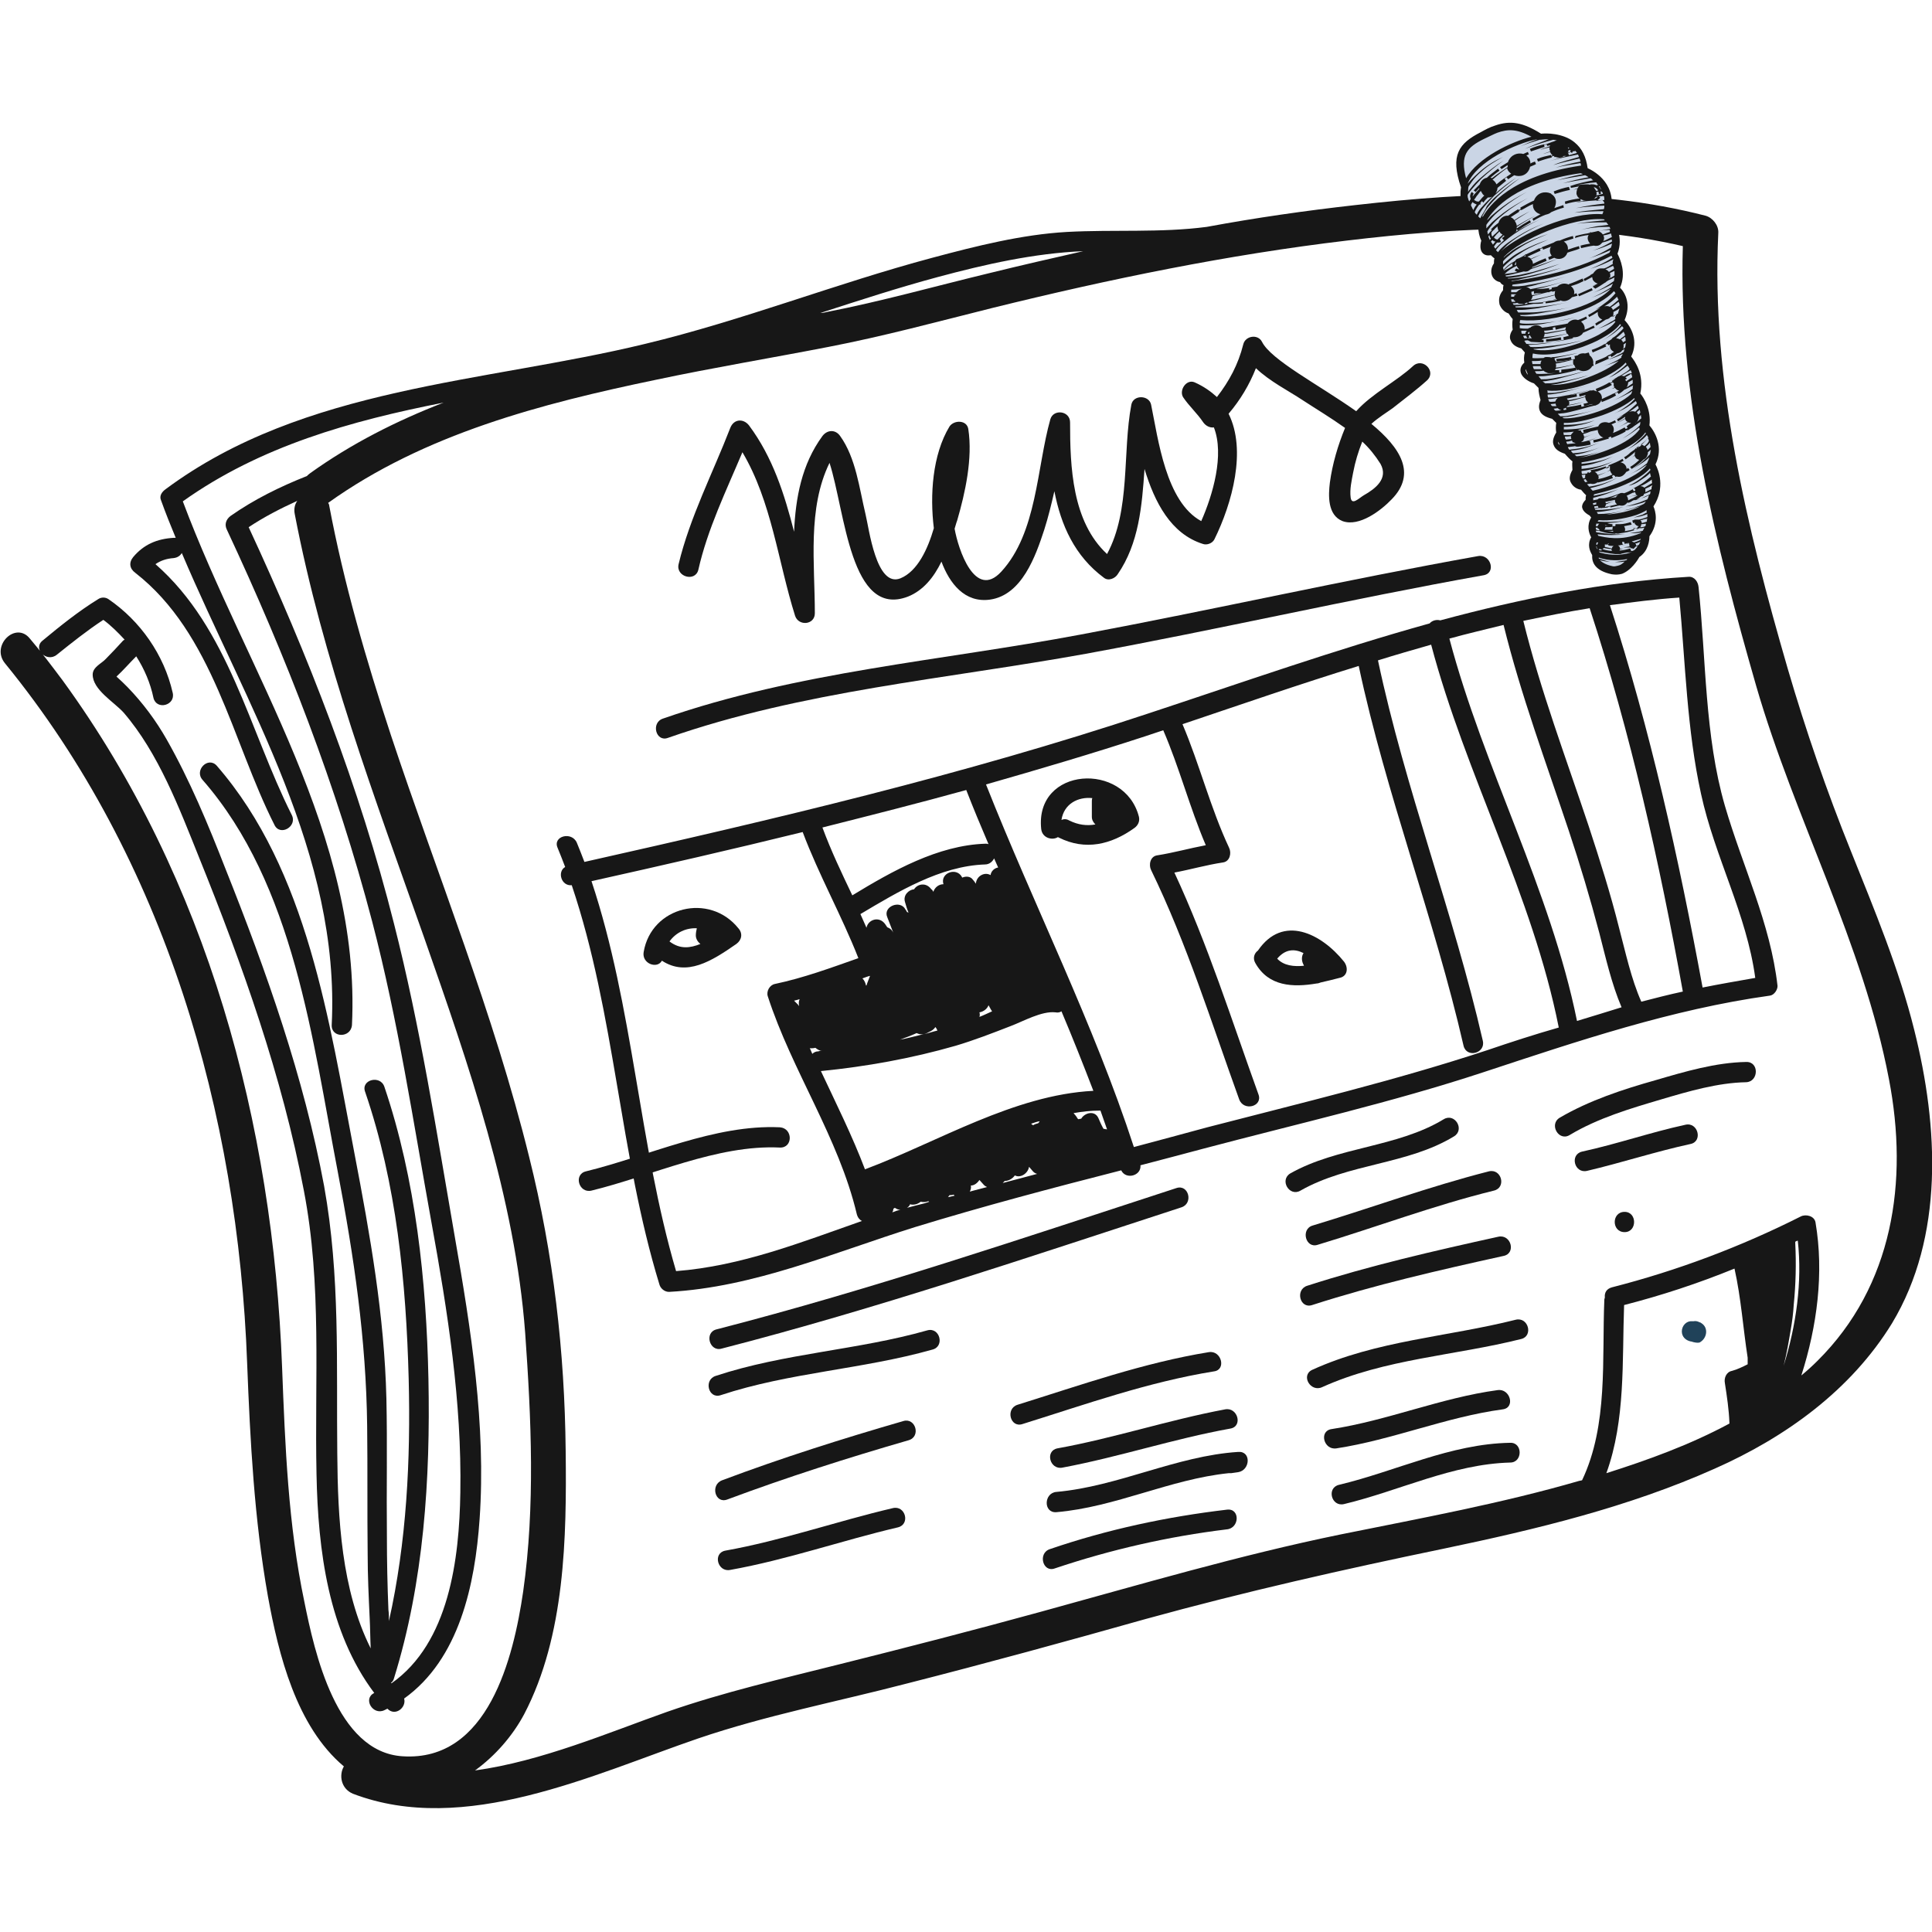<?xml version="1.0" encoding="utf-8"?>
<!-- Generator: Adobe Illustrator 23.0.3, SVG Export Plug-In . SVG Version: 6.00 Build 0)  -->
<svg version="1.1" id="Calque_1" xmlns="http://www.w3.org/2000/svg" xmlns:xlink="http://www.w3.org/1999/xlink" x="0px" y="0px"
	 viewBox="0 0 381.5 381.5" style="enable-background:new 0 0 381.5 381.5;" xml:space="preserve">
<style type="text/css">
	.st0{fill:#171717;}
	.st1{fill:#204259;}
	.st2{fill:#CAD5E5;}
</style>
<g>
	<g>
		<path class="st0" d="M154,222.6c-12.9-0.6-26,5.7-38.3,8.7c-2.5,0.6-1.4,4.4,1.1,3.8c11.9-2.9,24.8-9.1,37.2-8.5
			C156.6,226.7,156.6,222.8,154,222.6z"/>
		<g>
			<path class="st0" d="M378,203.4c-3-12.1-7.9-23.8-12.5-35.3c-4.8-11.9-8.9-23.8-12.5-36.1c-8.1-27.9-15.1-56.8-13.7-86
				c0.1-1.5-1.1-3-2.5-3.4c-22.5-5.8-46.3-4.7-69.2-2.1c-9.8,1.1-19.6,2.5-29.3,4.3c-9.1,1.2-18.4,0.5-27.6,1
				c-8.9,0.5-18,2.8-26.6,5.1c-19.1,5.1-37.5,12.4-56.7,17C95.7,75.6,60,76.3,32.7,96.6c-0.7,0.5-1.3,1.3-0.9,2.2
				c0.9,2.5,1.9,5,2.9,7.4c-0.1,0-0.2,0-0.4,0c-3.3,0.2-5.9,1.3-8,3.8c-0.9,1.1-0.7,2.3,0.4,3.1c15.4,12,19.1,33.2,27.5,49.8
				c1.1,2.3,4.6,0.3,3.4-2c-8.4-16.7-12.4-36.8-26.9-49.5c1-0.7,2.2-1.1,3.6-1.2c0.8-0.1,1.3-0.5,1.6-1
				c12.8,30.2,31.3,59.5,29.6,93.2c-0.1,2.6,3.8,2.6,4,0c1.8-37.6-20.7-69.5-33.4-103.4c15.3-10.9,33.2-15.9,51.5-19.5
				c-9.3,3.6-18.2,8.1-26.3,13.9c-0.3,0.2-0.5,0.4-0.7,0.6c-5.3,2.1-10.4,4.6-15.1,7.9c-0.9,0.7-1.2,1.7-0.7,2.7
				c11.7,25,21.7,50.7,28.7,77.4c5.1,19.5,8.1,39.5,11.7,59.4c3.2,17.6,6,35.4,5.7,53.3c-0.2,13.1-2.2,29.7-13.6,37.7
				c0,0,0-0.1-0.1-0.1c0.3-0.2,0.5-0.5,0.6-0.9c5.9-19,7.2-39.4,6.8-59.1c-0.4-19.3-2.5-39.4-8.7-57.7c-0.8-2.4-4.7-1.4-3.8,1
				c6.2,18.1,8.1,37.6,8.6,56.7c0.4,15.9-0.4,32.2-3.9,47.8c0-0.8,0-1.5-0.1-2.2c-0.2-4.8-0.3-9.6-0.3-14.5
				c-0.1-9.1,0.1-18.1-0.1-27.2c-0.4-16.5-3.2-32.2-6.3-48.4c-5-26-9.2-55.9-27.2-76.6c-1.7-1.9-4.5,0.9-2.8,2.8
				c18.1,20.7,21.7,51.4,26.7,77.4c3.2,16.8,5.6,33,5.8,50.2c0.1,8.4,0,16.9,0.1,25.3c0,4.2,0.2,8.4,0.4,12.7
				c0.1,1.9,0.1,3.9,0.2,5.9c-5.8-11.6-6.5-25.7-6.6-38.4c-0.2-17.9,0.6-35.1-2.6-52.9c-4-21.5-11.4-42.4-19.5-62.7
				c-3.4-8.7-7-17.4-11.6-25.5c-2.1-3.7-4.7-7.2-7.7-10.3c-0.7-0.7-1.4-1.4-2.2-2.1c1.4-1.3,2.6-2.7,3.9-4c1.6,2.5,2.8,5.3,3.4,8.2
				c0.6,2.5,4.4,1.5,3.8-1c-1.7-7.5-6.4-14.2-12.7-18.5c-0.6-0.4-1.4-0.4-2,0c-3.9,2.4-7.5,5.3-11,8.2c-2,1.6,0.8,4.4,2.8,2.8
				c3-2.4,6-4.8,9.2-6.9c1.5,1.1,2.9,2.5,4.2,3.9c-0.1,0.1-0.2,0.1-0.3,0.2c-1.1,1.2-2.2,2.4-3.4,3.6c-0.8,0.9-2.6,1.6-2.6,3.1
				c0,3,4.2,5.4,6.1,7.5c6.9,8,11,18.9,14.9,28.6c8.6,21.3,16.4,43.2,20.7,65.8c3.6,18.7,2.1,37.2,2.5,56.1
				c0.3,14.9,2.3,31,11.4,43.1c-2.3,1.1-0.3,4.5,2,3.4c0.2-0.1,0.4-0.2,0.6-0.3c1.5,1.6,3.8-0.2,3.3-2c10.9-7.8,14-22.5,14.9-35.4
				c1.3-18.6-1.7-37.5-4.9-55.8c-3.6-20.7-6.8-41.4-12-61.8c-6.8-27-17-53.1-28.7-78.3c3-2,6.3-3.7,9.6-5.2
				c-0.5,0.7-0.7,1.6-0.5,2.6c5.5,28.7,15.8,56,25.5,83.5c8.8,25.1,18,51.5,20,78.2c1.2,16.9,2,34.2-0.4,51.1
				c-1.9,13-6.9,33.6-23.8,32.5c-13.1-0.8-17.4-20.6-19.4-30.5c-3.2-15.2-3.8-30.8-4.4-46.3c-1.8-48.1-14.7-96.3-43.3-135.6
				c-2.1-2.8-4.2-5.6-6.5-8.3c-2.8-3.5-7.8,1.4-4.9,4.9c31.6,38.7,46,88.9,47.8,138.2c0.6,15.4,1.4,30.8,4.1,46
				c2.1,11.5,5.6,25.7,15,33.6c-1,1.7-0.6,4.4,1.8,5.4c22,8.4,47.4-3.8,68.1-10.9c13.5-4.6,27.6-7.3,41.4-10.9
				c15.7-4,31.4-8.3,47-12.7c19.6-5.4,39.1-9.8,58.9-13.9c18.2-3.8,36.5-8.2,53.5-15.8c14-6.2,26.9-15.5,35-28.7
				C383.9,244.2,382.8,222.5,378,203.4z M185.2,54.7c9.3-2.5,19-4.7,28.7-5.1c-6.2,1.4-12.3,2.8-18.4,4.3
				c-10.8,2.6-21.4,5.6-32.2,7.7c-0.4,0.1-0.8,0.2-1.3,0.2C169.7,59.3,177.4,56.8,185.2,54.7z M317.2,290.9
				c3.8-10.5,3.1-22.1,3.5-33.2c7.4-1.9,14.7-4.3,21.8-7.2c1.3,5.8,1.7,11.8,2.6,17.6c0,0.4,0,0.9,0,1.3c-1,0.5-2,1-3.1,1.3
				c-1.1,0.2-1.6,1.4-1.4,2.4c0.4,2.6,0.8,5.2,0.9,7.9c0,0,0,0.1,0,0.1C333.7,285.3,325.4,288.3,317.2,290.9z M352.2,269.7
				c0.6-2.4,1-4.7,1.4-7.1c0.3-1.7,0.5-3.3,0.6-5c0.4-4,0.5-8,0.3-12.1c0-0.1,0-0.2,0-0.3c0.2-0.1,0.3-0.2,0.5-0.2
				C355.9,253.1,354.7,261.7,352.2,269.7z M358.9,268.7c-1,1-2.1,2-3.2,2.9c3.1-9.7,4.5-20.2,2.8-30.2c-0.2-1.3-1.9-1.7-2.9-1.2
				c-11.9,6-24.4,10.7-37.3,14c-1.1,0.3-1.5,1.1-1.4,2c0,0.1-0.1,0.3-0.1,0.4c-0.5,11.7,0.8,24.8-4.4,35.7c-0.1,0-0.3,0.1-0.5,0.1
				c-15.5,4.5-31.4,7.4-47.2,10.6c-20,4.1-39.6,9.9-59.3,15.3c-13.1,3.6-26.3,7-39.5,10.3c-11.5,2.9-22.9,5.5-34.1,9.4
				c-11.6,4.1-24.9,9.8-38,11.6c4-2.9,7.4-6.8,9.7-11.1c8.1-15.5,8.4-34.9,8.2-52c-0.2-19.7-2.4-38.8-7.2-58
				c-7-28.4-18.1-55.6-27.3-83.3c-4.9-14.9-9.3-30-12.2-45.4c0-0.2-0.1-0.3-0.2-0.5c0,0,0,0,0,0c19-13.6,42.1-19.6,64.7-24.3
				c11.3-2.4,22.8-4.3,34.1-6.5c10.9-2.1,21.6-5,32.4-7.7c23.1-5.7,46.4-10.5,70-13.3c21.8-2.6,44.8-3.9,66.3,1.1
				c-0.9,29.6,6.4,58.7,14.5,86.9c7.6,26.2,21.1,50.8,26.2,77.6C376.9,233.3,373.8,253.9,358.9,268.7z"/>
			<path class="st0" d="M291.9,109.8c-26.3,4.7-52.3,10.6-78.5,15.5c-27.6,5.2-55.8,7.3-82.5,16.6c-2.4,0.8-1.4,4.7,1,3.8
				c26.6-9.3,54.9-11.6,82.5-16.6c26.2-4.8,52.2-10.8,78.5-15.5C295.5,113.2,294.4,109.4,291.9,109.8z"/>
			<path class="st0" d="M340.6,159.1c-4-13.8-3.7-28.9-5.2-43.2c-0.1-1-0.8-2.1-2-2c-16.7,1-33,4.3-49,8.6c-0.7-0.2-1.6,0-2.1,0.6
				c-18.7,5.2-37.1,11.7-55.6,17.8c-36.4,12.1-73.9,20.9-111.3,29.3c-0.5-1.3-1-2.6-1.5-3.8c-1-2.3-4.8-1.3-3.8,1
				c0.5,1.2,1,2.5,1.5,3.8c-1.6,0.9-0.8,3.8,1.3,3.6c8.6,25.5,9.4,53,17.3,78.8c0.2,0.8,1,1.5,1.9,1.5c16.8-0.9,32.6-7.8,48.6-12.8
				c13.4-4.1,27-7.7,40.7-11.2c0.9,1.9,4,1.1,3.8-1c4.2-1.1,8.4-2.2,12.5-3.3c18.5-4.9,37.1-9.1,55.3-15.1
				c18.5-6.1,37.1-12.4,56.5-15.1c0.8-0.1,1.5-1.1,1.5-1.9C349.6,182.3,344.1,171.1,340.6,159.1z M190.8,156
				c1.4,3.6,2.9,7.2,4.4,10.7c-0.2-0.1-0.4-0.1-0.6-0.1c-9.4,0.3-18.4,5.4-26.3,10.2c-2.1-4.4-4.2-8.8-5.9-13.4
				C171.9,161,181.4,158.6,190.8,156z M193.4,199.9c0.7-0.1,1.5-0.6,1.8-1.4c0.2,0.3,0.3,0.6,0.5,0.9c0.1,0.1,0.1,0.2,0.2,0.3
				c-0.9,0.4-1.7,0.8-2.5,1.1C193.5,200.5,193.5,200.2,193.4,199.9z M195.6,172.8c-1.2-0.7-2.8,0.2-2.9,1.7
				c-0.2-0.3-0.4-0.6-0.6-0.8c-0.5-0.7-1.4-0.7-2.1-0.4l-0.1-0.2c-1.1-1.9-4.3-0.7-3.6,1.5c-0.9,0-1.7,0.6-2,1.5
				c-0.1-0.2-0.2-0.4-0.4-0.5c-1-1.4-2.7-1.1-3.4,0c-1.1,0.1-2.2,1.2-1.8,2.5c0.2,0.7,0.4,1.4,0.7,2.1c-0.1,0-0.2-0.1-0.3-0.1
				c-0.1-0.2-0.2-0.4-0.3-0.5c-1-2-4.5-0.6-3.6,1.5c0.4,1,0.8,2.1,1.2,3.1c0,0,0,0,0,0c0-0.1-0.1-0.1-0.1-0.2
				c-0.3-0.5-0.6-0.7-1.1-0.9c-0.1-0.2-0.3-0.4-0.4-0.6c-1.2-1.7-3.4-0.9-3.7,0.7c-0.4-0.9-0.8-1.8-1.2-2.7
				c7.4-4.4,15.8-9.5,24.6-9.8c0.9,0,1.5-0.6,1.8-1.2c0.3,0.6,0.5,1.2,0.8,1.8C196.4,171.4,195.7,172,195.6,172.8z M185.1,203.5
				c-0.9,0.2-1.7,0.5-2.6,0.7c0.3-0.1,0.6-0.2,0.9-0.4c0.5-0.2,1-0.5,1.3-1C184.8,202.9,185,203.2,185.1,203.5z M182.4,204.2
				c-1.6,0.4-3.1,0.8-4.7,1.1c1.1-0.4,2.2-0.8,3.3-1.3C181.4,204.2,181.9,204.3,182.4,204.2z M171.8,192.7c-0.2,0.6-0.5,1.2-0.7,1.9
				c0,0-0.1,0-0.1,0c-0.1-0.5-0.3-1-0.7-1.4C170.9,193,171.3,192.8,171.8,192.7z M133.5,251c-7.4-25.2-8.4-52.1-16.7-77
				c13.9-3.1,27.9-6.3,41.7-9.7c3.2,8.5,7.7,16.5,11,24.9c-5.4,1.9-10.8,3.9-16.5,5.1c-1,0.2-1.7,1.4-1.4,2.4
				c4.8,14.8,14,27.9,17.6,43.1c0.2,0.7,0.6,1.1,1,1.3C158.2,245.3,146.4,250,133.5,251z M162.3,207.5c-0.2,0-0.4,0-0.7,0.1
				c-0.5,0-0.9,0.2-1.2,0.5c-0.2-0.4-0.3-0.8-0.5-1.1c0.4,0,0.8,0,1.1-0.1C161.4,207.2,161.8,207.5,162.3,207.5z M157.8,198.7
				c-0.1-0.2-0.3-0.4-0.4-0.5c-0.2-0.2-0.4-0.4-0.6-0.6c0.4-0.1,0.8-0.2,1.1-0.3C157.7,197.7,157.7,198.2,157.8,198.7z M162.1,211.5
				c9-0.9,17.9-2.5,26.6-5c3.7-1.1,7.3-2.5,10.9-3.9c2.4-0.9,6.1-3,8.8-2.7c0.5,0.1,0.9,0,1.2-0.2c2.2,5.2,4.3,10.5,6.3,15.7
				c-15.7,0.8-30.7,10.1-45.1,15.5C168.3,224.3,165.1,217.9,162.1,211.5z M176.2,239.4c0.1-0.2,0.2-0.4,0.2-0.7
				c0.1-0.1,0.2-0.1,0.3-0.2c0.3,0.2,0.7,0.4,1.1,0.4C177.2,239,176.7,239.2,176.2,239.4z M182.6,237.6c-1.2,0.3-2.4,0.6-3.5,0.9
				c0.3-0.2,0.5-0.4,0.6-0.7c0.7,0.2,1.5,0,2.1-0.5c0.5,0.1,1,0.1,1.5-0.1c0.1,0,0.1,0.1,0.2,0.1
				C183.2,237.4,182.9,237.5,182.6,237.6z M187.2,236.4c0.1-0.1,0.2-0.3,0.3-0.4c0.3,0,0.5,0,0.8-0.1c0.1,0.1,0.1,0.1,0.2,0.2
				C188.1,236.2,187.6,236.3,187.2,236.4z M191.5,235.3c0.2-0.4,0.3-0.8,0.2-1.2c0.7,0,1.3-0.5,1.7-1.1c0.3,0.3,0.6,0.7,0.9,1
				c0.2,0.2,0.4,0.3,0.6,0.4C193.7,234.7,192.6,235,191.5,235.3z M198,233.6c0.1-0.1,0.3-0.3,0.4-0.4c0.7,0,1.5-0.4,2-1.1
				c1.1,0.6,2.6-0.4,2.8-1.7c0,0,0,0,0,0c0.2,0.2,0.4,0.5,0.6,0.7c0.3,0.4,0.6,0.6,1,0.7C202.5,232.4,200.3,233,198,233.6z
				 M205,221.8c-0.4,0.1-0.7,0.2-1,0.4c-0.1-0.1-0.3-0.2-0.4-0.3c0.6-0.2,1.1-0.4,1.7-0.5C205.2,221.6,205.1,221.7,205,221.8z
				 M217.9,222.9c-0.4-0.7-0.7-1.4-1-2.1c-0.7-1.6-2.7-1.1-3.4,0.1c-0.2,0-0.4,0.1-0.6,0.1c-0.2-0.2-0.3-0.5-0.5-0.7
				c-0.1-0.2-0.3-0.3-0.4-0.5c1.7-0.3,3.4-0.5,5.2-0.5c0,0,0,0,0.1,0c0.4,1.2,0.9,2.5,1.3,3.7C218.3,223,218.1,222.9,217.9,222.9z
				 M293.6,207.4c-18.2,6-36.7,10.4-55.2,15.2c-4.8,1.3-9.6,2.6-14.5,3.9c-8-24.5-19.7-47.6-29.2-71.6c10.5-3,21-6.1,31.4-9.5
				c1.2-0.4,2.4-0.8,3.6-1.2c3.2,7.4,5.2,15.2,8.4,22.7c-3.2,0.6-6.4,1.5-9.6,2c-1.4,0.2-1.7,1.9-1.2,2.9
				c7.1,14.6,11.9,30.1,17.4,45.3c0.9,2.4,4.7,1.4,3.8-1c-5.3-14.7-10-29.6-16.6-43.8c3.2-0.6,6.3-1.5,9.6-2
				c1.4-0.2,1.7-1.9,1.2-2.9c-3.7-7.9-5.8-16.4-9.2-24.4c11.6-3.9,23.1-7.9,34.8-11.5c5.4,25.4,14.9,49.7,20.7,75
				c0.6,2.5,4.4,1.5,3.8-1c-5.8-25.3-15.3-49.6-20.7-75.1c3.5-1.1,7-2.1,10.5-3.1c6.8,25.7,20,49.4,25.2,75.6
				C302.9,204.3,298.3,205.8,293.6,207.4z M311.4,201.6c-5.3-26.1-18.4-49.8-25.2-75.5c3.6-1,7.1-1.8,10.7-2.7
				c3.4,13.8,8.4,27.2,12.9,40.7c2.2,6.6,4.2,13.3,6,20.1c1.3,5,2.4,10,4.4,14.7C317.3,199.8,314.4,200.7,311.4,201.6z M319.7,183.2
				c-1.7-6.8-3.8-13.4-6-20.1c-4.5-13.5-9.5-26.7-12.9-40.5c4.3-0.9,8.7-1.8,13.1-2.5c8.1,24.7,13.8,50.2,18.4,75.7
				c-2.8,0.6-5.5,1.3-8.2,2C322.1,193.3,321,188.1,319.7,183.2z M336.2,195c-4.7-25.5-10.3-50.8-18.3-75.5c4.5-0.6,9.1-1.2,13.7-1.5
				c1.2,12.9,1.5,26.1,4.3,38.8c2.7,12.4,9,23.7,10.7,36.3C343.2,193.7,339.7,194.3,336.2,195z"/>
			<path class="st0" d="M145.8,183.3c-5.7-7.1-17.2-4.3-18.7,4.7c-0.4,2.3,2.7,3.4,3.6,1.7c4.9,3.2,9.8,0.1,14.7-3.3
				C146.5,185.6,146.7,184.3,145.8,183.3z M132.2,185.9c1.3-1.8,3.3-2.7,5.4-2.6c-0.1,0.4-0.2,0.9-0.2,1.4c0,0.7,0.4,1.3,0.9,1.7
				C136.3,187.2,134.3,187.5,132.2,185.9z"/>
			<path class="st0" d="M265.4,189.9c-4.5-5.6-12.1-9.4-17-2.2c0,0,0,0,0,0c-0.7,0.5-1.1,1.5-0.5,2.5c2.6,4.6,7.4,4.8,12.1,4
				c0,0,0,0,0,0c0.3,0,0.5-0.1,0.8-0.2c1.3-0.3,2.6-0.6,3.7-0.9C266.1,192.8,266.3,191.1,265.4,189.9z M252.2,189.3
				c1.6-1.9,3.4-2,5.2-1.1c-0.4,0.6-0.4,1.4-0.1,2.1c0.1,0.1,0.1,0.3,0.2,0.4C255.5,190.9,253.5,190.7,252.2,189.3z"/>
			<path class="st0" d="M224.9,161.3c-2.8-11-20.6-9.9-19.3,2.4c0.2,1.8,2.2,2.3,3.3,1.6c0.1,0,0.1,0.1,0.2,0.1
				c5.2,2.6,10.3,1.4,14.9-1.9C224.7,163,225.1,162.2,224.9,161.3z M211.1,162c-0.5-0.3-1-0.3-1.5-0.1c0.5-3.2,3.3-4.6,6.1-4.3
				c-0.1,0.2-0.1,0.4-0.1,0.7l0,3c0,0.6,0.3,1.1,0.7,1.5C214.6,163.1,212.9,162.9,211.1,162z"/>
			<path class="st0" d="M232.3,234.6c-30.1,9.8-60.1,20-90.8,27.9c-2.5,0.6-1.4,4.5,1,3.8c30.7-7.9,60.7-18.1,90.8-27.9
				C235.7,237.6,234.7,233.8,232.3,234.6z"/>
			<path class="st0" d="M183.1,262.7c-13.7,3.9-28.2,4.5-41.8,9c-2.4,0.8-1.4,4.6,1,3.8c13.6-4.5,28-5.1,41.8-9
				C186.6,265.9,185.6,262,183.1,262.7z"/>
			<path class="st0" d="M178.4,280.6c-12.1,3.5-24.1,7.3-35.8,11.7c-2.4,0.9-1.4,4.7,1,3.8c11.8-4.4,23.7-8.2,35.8-11.7
				C181.9,283.7,180.8,279.9,178.4,280.6z"/>
			<path class="st0" d="M176.3,297.8c-11.1,2.6-21.9,6.4-33.1,8.4c-2.5,0.5-1.5,4.3,1,3.8c11.2-2,22-5.8,33.1-8.4
				C179.8,301,178.8,297.2,176.3,297.8z"/>
			<path class="st0" d="M238.7,267c-12.9,2.1-25.3,6.5-37.8,10.4c-2.4,0.8-1.4,4.6,1,3.8c12.5-3.9,24.8-8.3,37.8-10.4
				C242.2,270.5,241.2,266.6,238.7,267z"/>
			<path class="st0" d="M241.9,278.3c-11.2,2.1-22,5.7-33.1,7.7c-2.5,0.5-1.5,4.3,1,3.8c11.2-2.1,22-5.7,33.1-7.7
				C245.5,281.7,244.4,277.8,241.9,278.3z"/>
			<path class="st0" d="M244.5,286.7c-12.3,0.8-23.6,6.8-35.9,7.9c-2.5,0.2-2.6,4.2,0,4c11.7-1,22.4-6.5,34-7.7c0.1,0,0.3,0,0.5,0
				c0.5-0.1,0.9-0.1,1.4-0.2C246.9,290.3,247.1,286.5,244.5,286.7z"/>
			<path class="st0" d="M242.3,298.1c-11.9,1.4-23.6,3.9-35,7.8c-2.4,0.8-1.4,4.7,1,3.8c11-3.7,22.4-6.3,33.9-7.7
				C244.8,301.8,244.9,297.8,242.3,298.1z"/>
			<path class="st0" d="M285.1,221c-9.2,5.6-20.9,5.4-30.3,10.7c-2.2,1.3-0.2,4.7,2,3.4c9.5-5.4,21.1-5.1,30.3-10.7
				C289.3,223.1,287.3,219.7,285.1,221z"/>
			<path class="st0" d="M294,231.3c-11.8,3-23.2,7.2-34.8,10.7c-2.4,0.7-1.4,4.6,1,3.8c11.6-3.5,23-7.8,34.8-10.7
				C297.5,234.5,296.5,230.7,294,231.3z"/>
			<path class="st0" d="M295.9,244.2c-12.7,2.8-25.4,5.7-37.8,9.7c-2.4,0.8-1.4,4.6,1,3.8c12.4-4,25.1-6.9,37.8-9.7
				C299.4,247.5,298.4,243.7,295.9,244.2z"/>
			<path class="st0" d="M299.3,260.6c-13.5,3.4-27.5,4.1-40.2,9.9c-2.3,1.1-0.3,4.5,2,3.4c12.4-5.6,26.2-6.2,39.3-9.5
				C302.8,263.8,301.8,260,299.3,260.6z"/>
			<path class="st0" d="M295.7,274.5c-11.1,1.5-21.7,6-32.8,7.7c-2.5,0.4-1.5,4.2,1,3.8c11.1-1.7,21.7-6.2,32.8-7.7
				C299.3,278,298.2,274.1,295.7,274.5z"/>
			<path class="st0" d="M298.2,284.9c-11.8,0.2-22.5,5.6-33.8,8.3c-2.5,0.6-1.5,4.4,1,3.8c10.9-2.6,21.4-7.9,32.8-8.2
				C300.7,288.8,300.7,284.8,298.2,284.9z"/>
			<path class="st0" d="M344.8,209.7c-6,0.1-12.1,1.9-17.9,3.6c-6.4,1.8-13.1,4-18.9,7.4c-2.2,1.3-0.2,4.8,2,3.4
				c5.5-3.3,11.9-5.2,18-7c5.4-1.6,11.2-3.3,16.8-3.4C347.3,213.6,347.4,209.6,344.8,209.7z"/>
			<path class="st0" d="M332.8,222.1c-6.9,1.5-13.5,3.8-20.4,5.3c-2.5,0.6-1.5,4.4,1,3.8c6.8-1.6,13.5-3.8,20.4-5.3
				C336.3,225.4,335.3,221.5,332.8,222.1z"/>
			<path class="st0" d="M320.8,239.3c-2.6,0-2.6,4,0,4C323.3,243.3,323.3,239.3,320.8,239.3z"/>
			<path class="st1" d="M336,261.3c-0.1-0.1-0.3-0.2-0.4-0.2c-0.4-0.2-0.8-0.3-1.2-0.2c-0.1,0-0.2,0-0.3,0c-1.1-0.1-2,0.9-2,2
				c0,1.1,0.8,1.8,1.8,2c0,0,0,0,0.1,0c0.1,0,0.2,0.1,0.3,0.1c0.4,0.1,0.9,0.2,1.3,0.1C337.1,264.3,337.4,262.2,336,261.3z"/>
			<path class="st0" d="M281.8,75.1c1.9-1.8-0.9-4.6-2.8-2.8c-3.1,2.9-8.2,5.5-11.2,8.9c-7.5-5.3-16.8-10.1-18.6-13.7
				c-0.8-1.6-3.3-1.2-3.7,0.5c-1,4-2.8,7.3-5.2,10.4c-1.2-1.1-2.6-2.1-4.4-2.9c-1.6-0.7-3.1,1.5-2.3,2.9c1.2,1.8,2.8,3.2,4,5
				c0.5,0.7,1.3,1.1,2.1,1c2.1,5.4-0.2,13.3-2.5,18.5c-7-3.8-8.5-16.2-9.9-23c-0.4-1.9-3.5-2-3.9,0c-1.8,9.5-0.1,20.8-4.8,29.5
				c-6.9-6.4-7.3-17.2-7.3-26c0-2.3-3.3-2.7-3.9-0.6c-2.7,9.6-2.6,22.4-9.7,30.1c-5.2,5.6-8.5-4.5-9.2-8.5c0.2-0.6,0.3-1.1,0.5-1.6
				c1.6-5.5,3.1-12.3,2.2-18.1c-0.3-1.8-2.8-1.8-3.7-0.5c-3.4,5.6-3.9,13.6-3.1,20.1c-1.2,4.1-3.2,8.5-6.6,9.9
				c-4.8,1.9-6.2-9.9-6.9-12.7c-1.2-5-1.9-11.1-5-15.4c-0.9-1.3-2.5-1.3-3.5,0c-4.1,5.6-5.3,12.2-5.6,18.9c-1.9-7.4-4.2-14.7-8.9-21
				c-1.1-1.4-3-1.3-3.7,0.5c-3.4,8.8-8,17.7-10.2,26.9c-0.6,2.5,3.3,3.6,3.9,1.1c1.8-8,5.5-15.6,8.7-23.2c5.8,9.8,7,21.5,10.4,32.3
				c0.7,2.1,3.9,1.8,3.9-0.5c0-9.8-1.5-20.7,2.9-29.7c3.1,9.6,4.1,30.8,15.5,26.4c3-1.2,5.1-3.8,6.6-6.9c1.6,4.3,4.6,8.2,9.6,7.5
				c6.3-0.9,9-8.6,10.7-13.8c0.8-2.5,1.4-5,2-7.6c1.3,6.7,4,12.8,9.8,17.1c0.9,0.7,2.2,0.1,2.7-0.7c4.2-6.1,4.8-13.5,5.3-20.8
				c2,6.6,5.2,12.8,11.5,14.8c0.8,0.3,1.9-0.1,2.3-0.9c3.5-7.1,6.4-17.6,2.8-24.8c2.3-2.7,4.1-5.7,5.4-9c2.7,2.6,6.5,4.5,9.2,6.3
				c2.6,1.7,5.6,3.5,8.4,5.5c-1.4,3.4-2.5,7.1-3,10.8c-0.3,2.5-0.5,6.4,2.5,7.6c3.3,1.2,7.6-2.1,9.7-4.3c5-5.1,1.7-10.2-4-14.9
				c1.3-1.2,3.1-2.3,4.2-3.1C277.4,78.7,279.7,77,281.8,75.1z M269.3,97.8c-1,0.6-2.4,2.1-2.6,0.4c-0.2-1.6,0.2-3.3,0.5-4.9
				c0.4-2.1,1-4.1,1.8-6.1c1.4,1.3,2.6,2.8,3.6,4.4C274.2,94.5,271.6,96.5,269.3,97.8z"/>
		</g>
	</g>
	<path class="st2" d="M290.1,27.7c-1,1-1.4,2.5-1.6,3.9c-0.5,4.8,2.1,9.3,4.3,13.7c2.7,5.2,4.8,10.7,6.3,16.3c1.1,4.1,2,8.4,4.2,12
		c0.8,1.3,1.8,2.6,1.8,4.2c0,0.8-0.2,1.6,0.1,2.3c0.3,0.6,1,0.9,1.4,1.4c0.5,0.5,0.7,1.1,1,1.6c1.4,3,2.5,6.1,3.7,9.2
		c0.6,1.6,1.2,3.2,1.8,4.8c1,2.6,2,5.4,1.7,8.2c-0.2,1.9-0.9,3.8,0,5.5c1,1.8,3.6,2.1,5.4,1.2c6-2.9,5.7-12.1,5.8-17.7
		c0-3.3,0.1-6.7-0.9-9.9c-0.7-2.3-1.9-4.5-2-6.9c-0.1-1.4,0.2-2.8-0.4-4c-0.4-0.9-1.3-1.6-1.5-2.5c-0.4-1.4,0.7-2.8,0.4-4.3
		c-0.2-1.5-1.9-2.8-1.5-4.3c0.1-0.4,0.3-0.7,0.4-1.1c0.1-0.5-0.1-1-0.2-1.5c-1.1-3.7-1.5-7.6-1.2-11.5c0.1-1.3,0.2-2.7-0.4-3.9
		c-0.3-0.6-0.8-1.1-1.2-1.7c-1-2,0.1-4.7-1.1-6.5c-0.6-0.9-1.7-1.4-2.4-2.2c-1.6-1.7-1.6-4.6-3.4-6.2c-2.1-1.7-5.1-0.7-7.8-1.2
		c-1.6-0.3-3.1-1.2-4.7-1.5c-0.7-0.2-1.5-0.2-2.2,0c-0.8,0.2-1.2,0.9-1.9,1.2C292.9,26.9,291.5,26.3,290.1,27.7z"/>
	<g>
		<path class="st0" d="M317.9,42.6c1.7-6.1-2.9-8.7-4.4-9.4c-0.3-2.2-1.1-3.9-2.6-5.1c-2.4-1.9-5.6-1.8-6.6-1.7
			c-3.5-2.2-6-2.7-9.1-1.6c-1,0.3-1.9,0.8-2.8,1.3c-4.3,2.2-6.1,4.5-3.9,10.9c-0.2,1.2-0.1,2.2,0.1,3.1c-0.3,2-0.1,3.3,0.6,3.9
			c0.5,0.4,1.1,0.4,1.9,0.1c0,0,0,0,0,0c0.3,0.3,0.6,0.5,0.8,0.6c0,1,0.2,2,0.6,2.8c-0.3,1.1-0.2,2,0.3,2.5c0.4,0.4,0.9,0.5,1.6,0.4
			c0.3,0.3,0.5,0.5,0.7,0.6c-0.1,0.3-0.1,0.7-0.1,1c-0.7,1-0.6,2-0.3,2.6c0.3,0.6,0.9,1,1.5,1.1c0.2,0.3,0.4,0.5,0.7,0.6
			c-0.1,0.3-0.1,0.7-0.1,1c-1,1.2-0.8,2.2-0.7,2.8c0.3,0.8,0.9,1.5,1.8,1.8c0.3,0.5,0.6,0.9,0.8,1.1c-0.1,0.7-0.1,1.4,0,2.1
			c-0.5,0.7-0.7,1.5-0.4,2.1c0.3,0.8,1,1.3,2.1,1.6c0.3,0.3,0.5,0.6,0.7,0.8c-0.2,0.7-0.2,1.4-0.1,2c-0.9,0.8-0.8,1.6-0.7,2
			c0.3,1,1.6,1.8,2.6,2.1c0.4,0.4,0.7,0.7,0.9,0.9c0,0.9,0.2,1.6,0.4,2.4c-0.4,1-0.4,1.7,0,2.4c0.4,0.6,1.1,1,2.3,1.3
			c0.3,0.3,0.6,0.6,0.8,0.8c-0.1,0.7-0.1,1.3,0,1.9c-0.6,1-0.8,1.8-0.5,2.5c0.3,0.8,1,1.3,2.2,1.7c0.6,0.7,1.1,1.2,1.5,1.5
			c-0.1,0.6,0,1.1,0,1.7c-0.7,1.2-0.6,2-0.3,2.5c0.4,0.8,1.2,1.3,2,1.4c0.4,0.5,0.7,0.8,1,1.1c-0.1,0.3-0.1,0.6-0.1,0.9
			c-0.3,0.3-0.7,0.8-0.7,1.4c0.1,0.7,0.6,1.2,1.5,1.7c0.1,0.1,0.2,0.3,0.3,0.4c-0.9,1.5-0.5,3,0,3.9c-0.8,1.4-0.3,2.7,0.2,3.5
			c-0.1,1.4,0.5,3.1,3.9,3.8c0.7,0.1,1.3,0.1,2-0.1c1.8-0.7,3.1-2.7,3.4-3.3c1.8-1.2,2-3.3,2-4.1c1.9-2.6,1.2-5,0.8-5.9
			c2.4-3.7,1-7.2,0.4-8.3c1.6-3.3,0-6.3-1.2-7.7c0.4-3-1.1-5.5-1.8-6.3c0.8-3.7-1-6.3-1.8-7.3c1.5-3.1,0-5.8-1.3-7.2
			c1.3-3,0.2-5.3-0.9-6.4c1.3-2.9,0-5.7-0.5-6.7C320.6,46.9,319.1,44,317.9,42.6z M289.9,43.2c-0.1-0.1-0.3-0.3-0.4-1.1
			c0.3,0.4,0.6,0.8,0.9,1.2C290.2,43.3,290,43.3,289.9,43.2z M301.3,73.3c0-0.1-0.1-0.2,0-0.4c0.1,0.4,0.3,0.7,0.4,1.1
			C301.5,73.8,301.4,73.6,301.3,73.3z M305,80.9C305,80.8,305,80.8,305,80.9C305.1,80.8,305.1,80.9,305,80.9
			C305.1,80.9,305.1,80.9,305,80.9z M307.7,87.5c0-0.1,0-0.2,0-0.3c0.1,0.2,0.2,0.5,0.3,0.7C307.8,87.7,307.7,87.6,307.7,87.5z
			 M316.5,38.3c-0.1,0-0.2,0-0.4,0.1c0-0.1,0-0.2,0-0.3c0-0.1,0-0.2-0.1-0.3c0.1,0,0.1,0,0.2,0C316.4,37.9,316.5,38.1,316.5,38.3z
			 M316.2,37.4c0,0-0.1,0-0.1,0c-0.1-0.2-0.3-0.4-0.4-0.6c0.1,0,0.1,0,0.2,0C315.9,37,316,37.2,316.2,37.4z M315.6,36.5
			c-0.1,0-0.2,0-0.3,0.1c-0.2-0.1-0.5-0.2-0.8-0.2c-0.2,0-0.3,0-0.5,0l0,0.1c-0.2-0.1-0.3-0.1-0.5-0.1l0,0c-0.1,0-0.1,0-0.2,0
			c0,0,0,0-0.1,0c-0.7,0-1.3,0.1-2,0.2c1.3-0.3,2.7-0.5,4-0.6C315.3,36.2,315.4,36.4,315.6,36.5z M315.2,38.6c0.1-0.2,0.1-0.5,0-0.7
			c0.1,0,0.3,0,0.4-0.1c0,0.1,0.1,0.2,0.1,0.3c0,0.1,0,0.2,0,0.2l0.5,0.1C315.8,38.5,315.5,38.5,315.2,38.6z M315.5,38.8
			c-0.2,0.3-0.5,0.4-0.8,0.5c0.2-0.1,0.3-0.3,0.4-0.4C315.2,38.9,315.3,38.8,315.5,38.8z M314.7,37c0.1,0,0.1,0,0.2,0
			c0.3,0.1,0.5,0.3,0.7,0.6c-0.1,0-0.3,0.1-0.4,0.1C315,37.4,314.9,37.2,314.7,37z M310.6,29.8C310.6,29.8,310.6,29.8,310.6,29.8
			c0,0,0.1,0.1,0.2,0.1c-0.1,0-0.1,0-0.2,0C310.6,29.9,310.6,29.9,310.6,29.8z M309.9,29.3c-0.1,0-0.2,0-0.2,0.1
			c0-0.1-0.1-0.2-0.1-0.3C309.7,29.1,309.8,29.2,309.9,29.3z M309.7,29.7c0.1,0,0.2,0,0.4-0.1c0,0.1,0,0.1,0,0.2
			c0,0.1,0,0.2-0.1,0.3c-0.1,0-0.3,0.1-0.4,0.1C309.7,30.1,309.7,29.9,309.7,29.7z M293.1,27.4c0.9-0.4,1.8-0.9,2.6-1.2
			c2-0.7,3.8-0.8,6.7,0.8c-4,1-10.5,4.1-12.9,8.2C288.3,30.7,289.6,29.1,293.1,27.4z M290.9,41.5c-0.2-0.3-0.3-0.6-0.5-0.9
			c0.1-0.2,0.2-0.5,0.4-0.7c0.1,0.1,0.1,0.1,0.2,0.2c0.2,0.1,0.4,0.2,0.6,0.3C291.3,40.7,291.1,41.1,290.9,41.5z M291.1,39.4
			c0.2-0.2,0.3-0.4,0.5-0.7c0.3-0.3,0.5-0.7,0.8-1c0.1,0.2,0.2,0.3,0.3,0.5c0.1,0.2,0.2,0.3,0.4,0.4c-0.3,0.3-0.6,0.6-0.9,1
			c-0.1,0.1-0.1,0.1-0.2,0.2c-0.2,0-0.5,0-0.7-0.2C291.2,39.6,291.1,39.5,291.1,39.4z M291.6,42.4c-0.2-0.2-0.3-0.3-0.4-0.5
			c0.2-0.5,0.5-1,0.9-1.5c0.1,0,0.2,0,0.3-0.1l0,0l-0.1-0.2c0.1-0.1,0.1-0.1,0.2-0.2c0-0.1,0.1-0.1,0.1-0.2l0.3,0.3
			c0,0,0.1-0.1,0.1-0.1c0.1-0.2,0.4-0.5,0.8-0.9c0.3,0,0.6,0,0.9-0.2c-0.7,0.6-1.3,1.2-1.9,1.9C292.3,41.2,291.9,41.7,291.6,42.4z
			 M292.3,43.1c-0.1-0.1-0.3-0.2-0.4-0.4c0.3-0.7,0.7-1.3,1.2-1.9c0.6-0.7,1.2-1.4,1.9-2.1c1.4-1.3,2.9-2.5,4.4-3.6
			c-1.4,0.9-2.8,1.9-4.1,3.1c0.2-0.3,0.4-0.7,0.4-1.1c0.6-0.5,1.2-1,1.7-1.4l-0.3-0.4c0.1-0.1,0.3-0.2,0.4-0.3l0.3,0.4
			c0.4-0.3,0.8-0.5,1.2-0.8c1.1,0.4,2.6,0.1,3.1-1.5c0-0.1,0-0.2,0.1-0.2c0.4-0.2,0.8-0.3,1.1-0.5l-0.2-0.5
			c-0.3,0.1-0.6,0.2-0.9,0.4c0-0.7-0.3-1.2-0.8-1.6c0.2-0.1,0.4-0.2,0.5-0.2l-0.2-0.5c-0.3,0.1-0.6,0.3-0.9,0.4
			c-1.1-0.3-2.4,0.1-3,1.5c0,0,0,0.1,0,0.1c-0.5,0.3-1.1,0.7-1.6,1l0.3,0.4c0.4-0.3,0.8-0.5,1.2-0.8c0,0.1,0,0.3,0,0.4
			c-1,0.7-2.1,1.4-3.1,2.2c-0.1-0.1-0.2-0.1-0.3-0.1c0.6-0.5,1.2-1,1.8-1.4l-0.3-0.4c-0.7,0.6-1.5,1.1-2.2,1.8
			c-0.6,0.1-1.2,0.6-1.4,1.3c-0.5,0.5-0.9,0.9-1.2,1.2l0.4,0.3c0.2-0.2,0.4-0.5,0.7-0.8c0,0.1,0,0.2,0,0.2c-0.3,0.3-0.6,0.7-1,1.1
			c-0.1,0.1-0.2,0.3-0.3,0.4c0-0.2,0.1-0.4,0.2-0.6l-0.4-0.3c-0.3,0.4-0.4,0.9-0.2,1.3c0,0,0,0,0,0.1c-0.1,0.2-0.2,0.4-0.4,0.6
			c-0.1-0.4-0.2-0.9-0.2-1.4c0.2-0.4,0.5-0.7,0.8-1.1c0.6-0.7,1.2-1.4,1.9-2.1c1.4-1.3,2.9-2.5,4.4-3.6c-1.6,1-3.1,2.2-4.5,3.4
			c-0.7,0.6-1.4,1.3-2,2.1c-0.2,0.2-0.4,0.5-0.5,0.7c0-0.3,0-0.7,0.1-1.1l0,0c0.2-0.3,0.5-0.7,0.7-1c0.5-0.7,1.1-1.3,1.8-1.9
			c1.3-1.2,2.8-2.1,4.3-2.9c-1.6,0.7-3.1,1.6-4.5,2.8c-0.7,0.6-1.3,1.2-1.9,1.8c-0.2,0.2-0.4,0.5-0.6,0.7c1.8-4.4,9.5-8,13.7-8.8
			c0,0,0,0,0.1,0c-1.2,0.4-2.3,0.9-3.4,1.4c1.2-0.5,2.5-0.9,3.8-1.3l0.2,0c0,0,0.7-0.1,1.6-0.1c-1.6,0.6-3.2,1.2-4.7,1.9
			c1.8-0.7,3.7-1.3,5.6-1.8c0.2,0,0.5,0.1,0.8,0.1c-0.2,0-0.4,0.1-0.6,0.2c-0.7,0.2-1.3,0.5-2,0.7l0-0.1c-0.9,0.2-1.9,0.5-2.8,0.9
			l0.2,0.5c0.9-0.3,1.8-0.6,2.7-0.9l-0.1-0.3c0.2-0.1,0.3-0.1,0.5-0.2l0.1,0.3c0.2,0,0.4-0.1,0.6-0.1c0,0.1-0.1,0.1-0.1,0.2
			c-0.6,0.2-1.3,0.4-1.9,0.7c0.6-0.2,1.3-0.4,1.9-0.5c-0.1,0.3,0,0.5,0.1,0.8c-0.5,0.2-0.9,0.3-1.4,0.5c0.5-0.1,0.9-0.3,1.4-0.4
			c0.1,0.3,0.3,0.5,0.5,0.7c-0.1,0-0.2,0.1-0.3,0.1l0-0.2c-0.9,0.2-1.9,0.4-2.8,0.8l0.2,0.5c0.9-0.3,1.8-0.6,2.7-0.8l0-0.2
			c0.1,0,0.3-0.1,0.4-0.1c0,0,0.1,0,0.1,0l0,0.2c0.1,0,0.2,0,0.3,0c0.5,0.2,1.1,0.2,1.6-0.2c0.2,0,0.3,0,0.5,0c0.1,0,0.3,0,0.4-0.1
			c0,0,0.1,0,0.1-0.1l-0.2-0.5c-0.1,0-0.2,0-0.2,0.1c0,0,0,0,0.1-0.1c0.2,0,0.4-0.1,0.6-0.1l0.3,0.2c0.1-0.1,0.1-0.2,0.2-0.3
			c0.2,0,0.4-0.1,0.5-0.1c0.1,0.1,0.2,0.3,0.3,0.4c-1.8,0.5-3.6,1-5.3,1.6c1.8-0.6,3.7-0.9,5.5-1.3c0.1,0.2,0.1,0.3,0.2,0.5
			c-1.7,0.5-3.5,0.9-5.1,1.6c1.7-0.5,3.5-0.9,5.2-1.3c0.1,0.2,0.1,0.4,0.2,0.6c-1.6,0.3-3.3,0.7-4.9,1.2c1.6-0.4,3.3-0.6,4.9-0.9
			c0,0.2,0.1,0.3,0.1,0.5c-13.9,2-18.2,8-19.4,10.1c0,0-0.1,0-0.1-0.1c0.3-0.6,0.7-1.3,1.1-1.8c0.6-0.7,1.2-1.4,1.9-2.1
			c1.4-1.3,2.9-2.5,4.4-3.6c-1.6,1-3.1,2.2-4.5,3.4c-0.7,0.6-1.4,1.3-2,2.1C293.1,41.9,292.6,42.4,292.3,43.1z M298.4,34.3
			c-1,0.7-2,1.3-2.9,2.1c-0.1-0.2-0.2-0.4-0.4-0.6c-0.1-0.1-0.3-0.3-0.4-0.3c0.9-0.8,1.9-1.6,2.9-2.3C297.7,33.7,298,34,298.4,34.3z
			 M298.4,34.3C298.4,34.3,298.4,34.3,298.4,34.3c-0.3,0.2-0.6,0.4-0.9,0.6C297.8,34.7,298.1,34.5,298.4,34.3z M294.4,47.1
			c-0.1,0.1-0.1,0.2-0.2,0.3c-0.1-0.2-0.2-0.4-0.3-0.7c0.1-0.1,0.1-0.2,0.2-0.3c0,0.1,0,0.2,0.1,0.4C294.2,46.8,294.3,47,294.4,47.1
			z M294.5,45.9c0.2-0.2,0.3-0.4,0.5-0.5c0.2-0.3,0.5-0.5,0.7-0.7c0,0.3,0.1,0.6,0.2,0.9c-0.3,0.2-0.5,0.5-0.8,0.7
			c-0.1,0.1-0.3,0.3-0.4,0.4c0,0-0.1-0.1-0.1-0.1c-0.1-0.2-0.1-0.4-0.1-0.6L294.5,45.9z M296.8,47.3l0.2,0.1
			c-0.1,0.1-0.1,0.1-0.2,0.2c-0.5,0.5-1,0.9-1.5,1.5c-0.1-0.1-0.2-0.2-0.3-0.4c0.2-0.3,0.4-0.6,0.6-0.8c0.3,0,0.5,0,0.8-0.1l0,0
			l-0.2-0.5c0,0-0.1,0-0.1,0c0.1-0.1,0.1-0.1,0.2-0.2c0.2-0.2,0.4-0.4,0.6-0.6c0.1,0,0.1,0.1,0.2,0.1c-0.3,0.3-0.5,0.4-0.5,0.4
			L296.8,47.3z M299.5,52.5c0.1,0.3,0.3,0.5,0.5,0.7c-0.2,0-0.4-0.1-0.6-0.2l-0.3,0.4c0.1,0.1,0.3,0.2,0.5,0.3c0,0,0,0,0,0
			c-0.8,0.2-1.7,0.3-2.5,0.4c0,0,0,0,0,0C297.8,53.4,298.6,52.9,299.5,52.5z M296.9,53.5c0.4-0.5,1-1,1.6-1.4
			c0.1-0.1,0.2-0.1,0.2-0.2c-0.1,0.2-0.1,0.4,0,0.6C298.1,52.9,297.5,53.2,296.9,53.5z M299.1,52.4c0-0.2,0.1-0.5,0.3-0.7
			c0,0.2-0.1,0.4,0,0.5C299.3,52.3,299.2,52.3,299.1,52.4z M299.9,57.3c-0.1,0.1-0.1,0.1-0.2,0.2c-0.1,0.1-0.2,0.1-0.3,0.2l0,0
			c-0.4,0-0.7,0-1,0c0-0.2,0-0.3,0-0.5c0.7,0,1.4-0.1,2.1-0.2C300.3,57.1,300.1,57.2,299.9,57.3z M301.6,59.7l0,0.3
			c-0.2,0-0.3,0-0.5,0.1l0-0.2C301.2,59.9,301.4,59.8,301.6,59.7z M305.5,63.7c-0.9,0.1-1.8,0.2-2.8,0.2c-0.9,0-1.7,0.1-2.6-0.1
			c0-0.2,0-0.4,0.1-0.6c3.2,0.3,7.8-0.3,11.9-1.8c2.7-1,5.1-2.3,6.6-3.9c0.1,0.1,0.2,0.2,0.3,0.4c-0.5,0.6-1,1.1-1.6,1.6
			c-0.8,0.6-1.6,1.2-2.4,1.7c0.3-0.2,0.7-0.3,1-0.5c0,0-0.1,0.1-0.1,0.1c-0.7,0.5-1.5,1-2.3,1.4l0.2,0.4c0.6-0.3,1.1-0.6,1.7-1
			c0,0.1,0,0.1,0,0.2c0,0,0,0,0,0c0,0,0,0,0,0c0,0.7,0.4,1.1,0.9,1.3c-0.2,0.1-0.3,0.2-0.5,0.3c-0.1,0-0.2,0.1-0.3,0.1
			c0.1,0,0.1,0,0.2-0.1c-0.3,0.2-0.5,0.3-0.8,0.5l0.2,0.4c0.7-0.4,1.3-0.8,1.9-1.2c0.4-0.1,0.7-0.2,0.9-0.5c0.1,0,0.2-0.1,0.3-0.1
			c0.3-0.1,0.6-0.3,0.9-0.4c-0.1,0.2-0.2,0.4-0.3,0.6L319,63c-0.3,0.2-0.5,0.4-0.8,0.5c-0.8,0.5-1.7,1-2.6,1.4
			c0.9-0.3,1.8-0.7,2.7-1.2c0.2-0.1,0.3-0.2,0.5-0.3l0.2,0.1c-0.5,0.8-1.7,1.7-3.3,2.6c-3.8,2-9.5,3.6-12.8,2.9l0,0l-0.1-0.1
			c0.5,0,1.1-0.1,1.6-0.1c0.9-0.1,1.9-0.2,2.8-0.4c1.8-0.3,3.6-0.7,5.4-1.2c-1.8,0.4-3.6,0.8-5.5,1c-0.9,0.1-1.8,0.2-2.8,0.3
			c-0.7,0-1.4,0.1-2.1,0c-0.1-0.1-0.2-0.2-0.4-0.4c0.6,0,1.2-0.1,1.8-0.1c0.9-0.1,1.9-0.2,2.8-0.4c1.5-0.3,3-0.6,4.4-1
			c0.5,0,1-0.1,1.5-0.5c0.1-0.1,0.2-0.2,0.3-0.4c0.8-0.3,1.5-0.7,2.3-1l-0.2-0.4c-0.6,0.3-1.2,0.6-1.8,0.8c0.1-0.6-0.2-1.2-0.7-1.6
			c0.4-0.2,0.8-0.4,1.2-0.6l-0.2-0.4c-0.5,0.3-1.1,0.5-1.6,0.7c-0.6-0.2-1.3-0.1-1.9,0.5c-0.1,0.1-0.1,0.2-0.2,0.2
			c-0.2,0-0.3,0.1-0.5,0.1c-1.2,0.2-2.4,0.4-3.6,0.6c-0.3,0-0.6,0.1-0.9,0.1c-0.4-0.4-0.9-0.6-1.6-0.4c-0.3,0.1-0.6,0.2-0.7,0.4
			c-0.2,0-0.3,0.1-0.5,0.2c-0.5,0-1.1,0-1.6-0.1c0-0.2,0-0.4,0-0.6c0.9,0.1,1.7,0,2.6,0c0.9-0.1,1.9-0.2,2.8-0.4
			c1.8-0.3,3.7-0.7,5.5-1.1C309.2,63.2,307.4,63.5,305.5,63.7z M302.1,66.2c0.1,0.2,0.2,0.4,0.4,0.6c-0.1,0-0.2,0-0.3,0
			c0,0-0.1,0-0.1,0l0,0c-0.4,0-0.8,0-1.1,0c-0.1-0.2-0.2-0.3-0.2-0.5c0.2,0,0.4,0,0.6,0c0,0.1,0,0.2,0.1,0.3c0,0.1,0,0.1,0.1,0.2
			l0.4-0.2c0,0,0-0.1-0.1-0.1c0,0,0-0.1,0-0.1C301.8,66.3,301.9,66.3,302.1,66.2z M301.7,65.9c0-0.2,0.1-0.3,0.3-0.4
			c0,0.1,0,0.3,0,0.4C301.9,65.9,301.8,65.9,301.7,65.9z M301.2,65.9C301.2,65.9,301.2,65.9,301.2,65.9c-0.2,0-0.5,0-0.7,0
			c-0.1-0.2-0.1-0.4-0.1-0.6c0.4,0,0.7,0,1.1,0C301.3,65.5,301.2,65.7,301.2,65.9z M302.5,71.3c0.6,0,1.3,0,1.9-0.1
			c-0.1,0.2-0.2,0.4-0.2,0.7c-0.5,0-1.1,0-1.6,0C302.6,71.7,302.5,71.5,302.5,71.3z M301.7,67.2L301.7,67.2c0.2,0.1,0.4,0.2,0.6,0.3
			c0.2,0,1.1,0.1,2.5,0.1l0-0.5c-0.2,0-0.3,0-0.4,0c0.1-0.1,0.2-0.1,0.3-0.2c0.4-0.1,0.8-0.1,1.1-0.2c1.2-0.2,2.5-0.5,3.7-0.8
			c0.1,0.1,0.2,0.3,0.3,0.4c-0.4,0.1-0.7,0.2-1.1,0.3l0.1,0.5c0.5-0.1,1.1-0.3,1.6-0.4c0.1,0,0.2,0.1,0.3,0.1
			c-1.4,0.3-2.9,0.6-4.4,0.8c-0.9,0.1-1.8,0.2-2.8,0.3c-0.7,0-1.4,0.1-2.1,0c-0.1-0.2-0.3-0.4-0.4-0.6
			C301.3,67.2,301.5,67.2,301.7,67.2z M309.2,64.6c0,0.2-0.1,0.3-0.1,0.5c-1.2,0.2-2.5,0.4-3.7,0.6c-0.1,0-0.3,0-0.4,0
			c0-0.1-0.1-0.3-0.1-0.4c0.5,0,1.1-0.1,1.8-0.2l-0.1-0.4c0.2,0,0.3-0.1,0.5-0.1l0.1,0.5C307.9,64.9,308.6,64.8,309.2,64.6z
			 M305.5,65.9c1.2-0.2,2.5-0.5,3.7-0.7c0,0.3,0.1,0.5,0.2,0.7c-1.2,0.2-2.4,0.5-3.7,0.6c-0.3,0-0.6,0.1-0.9,0.1
			c0.1-0.2,0.2-0.4,0.2-0.7C305.2,65.9,305.3,65.9,305.5,65.9z M298.7,59.9c0.3,0,0.6,0,0.9-0.1c0.2,0.1,0.3,0.2,0.5,0.2
			c0.1,0,0.4,0,0.9,0.1c0,0,0,0,0,0c-0.7,0.1-1.4,0.1-2.1,0.1C298.8,60.1,298.8,60,298.7,59.9z M299.2,59.6c-0.2,0-0.4,0-0.7,0
			c0-0.2-0.1-0.3-0.1-0.5c0.2,0,0.3,0,0.5,0c0,0.1,0,0.1,0,0.2C299.1,59.3,299.2,59.4,299.2,59.6z M299.3,58.1c0,0.1,0,0.1,0,0.2
			l-0.2-0.1c0,0.1-0.1,0.2-0.1,0.3c0,0,0,0.1,0,0.1c-0.2,0-0.4,0-0.6,0c0-0.2,0-0.3,0-0.5C298.7,58.1,299,58.1,299.3,58.1z
			 M296.1,46.9c-0.1,0.1-0.3,0.3-0.4,0.4c-0.3,0-0.5-0.2-0.7-0.4c0.1-0.2,0.3-0.3,0.4-0.5c0.2-0.2,0.5-0.5,0.7-0.7
			c0,0.1,0.1,0.1,0.1,0.2c0.1,0.2,0.3,0.3,0.5,0.4C296.5,46.6,296.3,46.7,296.1,46.9z M295.3,47.7c-0.2,0.2-0.3,0.4-0.5,0.6
			c-0.1-0.2-0.3-0.4-0.4-0.6c0.1-0.1,0.2-0.2,0.3-0.3C294.8,47.5,295,47.7,295.3,47.7z M302.7,72.3c0.5,0,1,0,1.5,0
			c0,0.2,0.1,0.4,0.3,0.6c-0.5,0-1.1,0-1.6,0C302.8,72.7,302.7,72.5,302.7,72.3z M303.1,73.3c0.6,0,1.1,0,1.7-0.1
			c0.2,0.2,0.4,0.3,0.7,0.4c0.1,0.1,0.3,0.1,0.5,0.1c0.1,0,0.8,0,1.9-0.1l0-0.5c-0.3,0-0.6,0-0.9,0c0.1-0.1,0.2-0.2,0.2-0.3
			c1.2-0.2,2.4-0.5,3.6-0.8c0.1,0.2,0.2,0.4,0.3,0.6c-0.9,0.2-1.9,0.3-2.8,0.4l0,0.5c0,0,0.1,0,0.1,0c-0.3,0-0.5,0.1-0.8,0.1
			c-0.8,0.1-1.5,0.2-2.3,0.2c-0.6,0-1.3,0.1-1.9,0C303.3,73.7,303.2,73.5,303.1,73.3z M310.7,72c-1.1,0.2-2.3,0.5-3.5,0.6
			c0.1-0.3,0.1-0.5,0-0.8c1.2-0.2,2.4-0.5,3.5-0.8C310.6,71.3,310.6,71.7,310.7,72z M311.5,73c-0.1,0-0.2,0-0.2,0.1l-0.1-0.3
			C311.2,72.8,311.3,72.9,311.5,73z M305.7,78.8c0.6,0,1.2-0.1,1.7-0.2c0.1,0,0.1,0,0.2,0c-0.3,0.2-0.4,0.5-0.5,0.7
			c-0.4,0-0.8,0.1-1.2,0C305.9,79.2,305.8,79,305.7,78.8z M306.2,79.8c0.3,0,0.7-0.1,1-0.1c0,0,0,0,0,0c0,0,0,0.1,0,0.1
			c0,0.1,0,0.2,0.1,0.3c0,0.1,0.1,0.1,0.1,0.1c-0.3,0-0.6,0-0.8,0C306.4,80.2,306.3,80,306.2,79.8z M306.8,80.7
			c0.3,0,0.5-0.1,0.8-0.1c0.3,0.3,0.7,0.5,1.1,0.4l0.1,0l-0.1-0.3c0.2,0,0.3-0.1,0.5-0.2c0,0,0,0,0,0l0.1,0.4c0.7-0.1,1.7-0.3,3-0.5
			l-0.1-0.5c-1.2,0.3-2.2,0.4-2.9,0.5c0.1-0.1,0.2-0.2,0.3-0.3c0.2,0,0.4-0.1,0.6-0.1c1-0.2,2.1-0.5,3.1-0.8
			c0.1,0.1,0.2,0.2,0.3,0.3c-0.3,0.1-0.6,0.2-0.9,0.2l0.1,0.5c0.5-0.1,1-0.3,1.5-0.4c0.1,0,0.2,0,0.3,0c-1.2,0.3-2.5,0.6-3.7,0.8
			c-0.8,0.1-1.5,0.3-2.3,0.4c-0.5,0-0.9,0.1-1.4,0.1C307.1,81.1,306.9,80.9,306.8,80.7z M313.3,79.2c-1,0.3-2.1,0.5-3.1,0.7
			c-0.1,0-0.3,0-0.4,0.1c0.1-0.3,0.1-0.5,0-0.8c0.1,0,0.2,0,0.2,0c1-0.2,2-0.5,3-0.8C313.1,78.6,313.1,79,313.3,79.2z M313.6,87.1
			c0.7-0.2,1.3-0.5,1.9-0.8c-1,0.5-2.1,0.8-3.2,1c-0.1,0-0.1,0-0.2,0c0,0,0,0,0.1,0c0.4-0.2,0.6-0.5,0.6-0.9
			c0.8-0.3,1.6-0.6,2.3-0.9c-0.7,0.3-1.5,0.6-2.3,0.8c0-0.2-0.1-0.4-0.2-0.6c0.5-0.1,1-0.3,1.5-0.5c0.4-0.1,0.9-0.2,1.4-0.3
			c0,0.6,0.4,1.3,1.1,1.5c-0.6,0.2-1.3,0.4-2,0.5l0.1,0.5c1-0.2,2-0.5,3-0.8l0,0l-0.1-0.2c0.2-0.1,0.3-0.1,0.5-0.2l0.1,0.3
			c1-0.4,2-0.8,2.8-1.3l-0.1-0.1c0.2-0.1,0.3-0.1,0.5-0.2l0,0.1c0.2-0.1,0.4-0.3,0.6-0.4c0.2-0.1,0.4-0.2,0.6-0.4
			c0.4-0.3,0.9-0.6,1.3-0.9c0,0.2,0,0.4-0.1,0.7c-0.3,0.3-0.6,0.6-1,0.9c-0.7,0.6-1.6,1.2-2.4,1.7c0.9-0.5,1.7-1,2.5-1.6
			c0.3-0.2,0.5-0.4,0.8-0.6l0,0.2l0.1,0.1c-1.9,2.9-8.6,5.3-12.1,5.7l0,0c0.6-0.1,1.1-0.2,1.7-0.4c1.1-0.3,2.2-0.7,3.3-1.2
			c-1.7,0.8-3.6,1.2-5.4,1.3c-0.1-0.1-0.2-0.2-0.4-0.3c0.7-0.1,1.3-0.2,2-0.4c1.1-0.3,2.2-0.7,3.3-1.2c-1.8,0.8-3.7,1.2-5.6,1.3
			c-0.1-0.1-0.3-0.3-0.4-0.5c0.8-0.1,1.6-0.2,2.3-0.4c1.1-0.3,2.2-0.7,3.3-1.2c-1.9,0.8-3.9,1.2-5.9,1.4c-0.1-0.1-0.2-0.3-0.3-0.5
			c0.5-0.1,1-0.1,1.4-0.2c0.2,0.1,0.4,0.1,0.6,0.1c0.1,0,1.1-0.1,2.5-0.4l-0.1-0.5C314,87,313.8,87.1,313.6,87.1z M315.2,99.6
			c-0.2,0-0.4,0.1-0.6,0.1c0-0.1,0-0.2-0.1-0.3c0.2-0.1,0.5-0.1,0.7-0.2C315.2,99.3,315.2,99.5,315.2,99.6z M315.7,100.3
			c-0.3,0-0.6,0-0.8,0.1c0-0.1-0.1-0.2-0.1-0.4c0.2,0,0.5-0.1,0.7-0.1c0,0,0,0.1,0.1,0.1C315.5,100.1,315.6,100.2,315.7,100.3z
			 M313,95.2c-0.1-0.2-0.2-0.3-0.3-0.5c0.1,0,0.2,0,0.4-0.1c0.1,0.2,0.2,0.4,0.4,0.5C313.3,95.2,313.1,95.2,313,95.2z M313,94.2
			c0,0.1,0,0.1,0,0.2c-0.1,0-0.3,0-0.4,0.1c-0.1-0.2-0.2-0.5-0.3-0.7c0.3,0,0.5-0.1,0.8-0.1C313,93.8,313,94,313,94.2z M310.7,85.3
			c-0.2,0.2-0.4,0.4-0.5,0.6c-0.5,0-0.9,0-1.4,0c0-0.2-0.1-0.4-0.1-0.5c0.8,0,1.6-0.1,2.4-0.2C311,85.1,310.9,85.1,310.7,85.3z
			 M309,86.2c0.4,0,0.8,0,1.2-0.1c0,0.2,0,0.4,0.1,0.6c-0.4,0-0.7,0.1-1.1,0.1C309.1,86.6,309,86.4,309,86.2z M309.5,87.7
			c-0.1-0.2-0.2-0.3-0.2-0.5c0.4,0,0.7-0.1,1.1-0.2c0.1,0.1,0.1,0.3,0.2,0.4l0.1-0.1c0.1,0.1,0.3,0.2,0.5,0.2l0,0
			C310.7,87.6,310.1,87.6,309.5,87.7z M315.2,103.4c0.2,0,0.4,0,0.6,0c-0.1,0.1-0.2,0.2-0.3,0.4c0,0,0,0,0,0.1c-0.1,0-0.2,0-0.4,0
			C315.2,103.6,315.2,103.5,315.2,103.4z M315.1,104.2c0.1,0,0.2,0,0.4,0c0,0.1,0,0.1,0,0.2l0.2,0c0,0.1,0.1,0.2,0.2,0.3
			c-0.2,0-0.5,0-0.7-0.1C315.1,104.4,315.1,104.3,315.1,104.2z M315.4,106.8c0.2,0.1,0.4,0.1,0.6,0.2c0,0,0,0,0,0
			C315.8,106.9,315.6,106.9,315.4,106.8C315.4,106.8,315.4,106.8,315.4,106.8z M317.6,107.6l0,0.1c0.3,0.1,0.7,0.1,1.1,0.1
			c-0.1,0-0.1,0-0.2,0.1c-0.1,0.1-0.2,0.2-0.2,0.4c-0.5-0.1-0.9-0.2-1.4-0.3c0-0.1,0-0.1,0-0.2c0-0.1,0-0.2,0-0.3
			c0.1,0,0.2,0,0.3,0.1l0-0.1C317.3,107.5,317.5,107.5,317.6,107.6z M317.2,107.3L317.2,107.3c0.2,0,0.3,0,0.5,0l0,0.1
			C317.5,107.3,317.4,107.3,317.2,107.3z M318.2,108.4c0,0.1,0,0.2,0.1,0.4c-0.9-0.1-1.5-0.2-1.9-0.4c0.1,0,0.2-0.1,0.3-0.2
			C317.2,108.3,317.7,108.4,318.2,108.4z M315.3,107.1c0.1,0,0.2,0,0.3,0.1c-0.1,0.1-0.2,0.2-0.2,0.3c0,0,0,0.1,0,0.1
			c-0.1,0-0.1,0-0.2-0.1C315.2,107.4,315.2,107.3,315.3,107.1z M316.3,108.5l-0.1,0.2c-0.2,0-0.3-0.1-0.5-0.1l0.1-0.2
			C316,108.4,316.1,108.5,316.3,108.5z M315.2,107.9c0,0,0.1,0,0.1,0c0,0.1,0,0.2,0,0.2c0,0.1,0.1,0.2,0.2,0.3c-0.1,0-0.1,0-0.2-0.1
			C315.3,108.3,315.2,108.1,315.2,107.9z M321.2,110.6c-0.1,0-0.3,0.1-0.4,0.1c-0.6,0.1-1.2,0.2-1.9,0.3c0.6,0,1.3,0,1.9-0.1
			c0,0,0,0,0,0c-0.4,0.4-0.8,0.7-1.3,0.8c-0.4,0.1-0.8,0.2-1.1,0.1c-1.4-0.3-2.1-0.8-2.5-1.2c0.7,0.2,1.3,0.3,2,0.3
			c-0.8-0.1-1.5-0.4-2.2-0.6c0-0.1,0-0.1,0-0.2c1.1,0.4,3.2,0.8,5.6,0.3C321.3,110.5,321.2,110.6,321.2,110.6z M322.3,109
			C322.3,109,322.3,109.1,322.3,109c-2.8,1-5.3,0.4-6.4,0.1l0,0l-0.2-0.2c0.4,0.1,0.8,0.1,1.2,0.2c0.5,0.1,1.2,0.2,2,0.3l0,0
			c0.2,0,0.3,0,0.5,0l0,0c0.1,0,0.1,0,0.2,0c0.3,0,0.7,0,1,0c-0.2,0-0.4,0-0.6-0.1c0.4,0,0.8-0.1,1.2-0.2
			C321.6,109.1,321.9,109.1,322.3,109L322.3,109z M318.6,107.3c0.3,0,0.7,0,1.1,0C319.3,107.3,318.9,107.3,318.6,107.3z
			 M319.4,109.2L319.4,109.2C319.4,109.2,319.3,109.2,319.4,109.2C319.3,109.2,319.4,109.2,319.4,109.2z M322.6,108.7L322.6,108.7
			c-0.1,0-0.2,0.1-0.3,0.1c-0.1,0-0.1,0-0.2,0c0,0,0,0,0,0l0,0l-0.2-0.5c-0.7,0.2-1.4,0.4-2.1,0.4c0-0.1,0.1-0.2,0.1-0.2
			c0.3,0,0.6,0,0.8,0c-0.3,0-0.5-0.1-0.8-0.1c0-0.3-0.1-0.5-0.4-0.7c0.2,0,0.4,0,0.6-0.1c0.3,0,0.5,0,0.8,0c-0.2,0-0.4,0-0.5-0.1
			l-0.1-0.5c0.1,0,0.3,0,0.4,0l0.1,0.4c0.3-0.1,0.5-0.1,0.8-0.2c0,0,0.1,0,0.1,0c0,0,0,0,0,0c-0.2,0.1-0.4,0.1-0.6,0.2
			c0.2,0,0.4-0.1,0.6-0.1c0,0.2,0,0.4,0.1,0.6c-0.4,0.1-0.8,0.1-1.2,0.2c0.4,0,0.9,0,1.3,0c0.1,0.1,0.2,0.2,0.4,0.2c0,0,0,0,0.1,0
			l0.2,0.1c0-0.1,0.1-0.1,0.1-0.2c0.1-0.1,0.2-0.1,0.3-0.3c0.1,0,0.2,0,0.4-0.1C323.1,108.3,322.9,108.5,322.6,108.7z M323.6,107.6
			c-0.2,0.1-0.3,0.1-0.5,0.2c0-0.2-0.1-0.4-0.2-0.5c0.1,0,0.1,0,0.2,0c0.3-0.1,0.5-0.2,0.8-0.3C323.8,107.2,323.7,107.4,323.6,107.6
			z M323.9,106.6c-0.3,0.2-0.6,0.3-0.9,0.4c-0.1,0-0.2,0.1-0.3,0.1c-0.1,0-0.2-0.1-0.3-0.1c0,0,0,0,0,0c-0.1,0-0.1-0.1-0.2-0.1
			c0.5-0.1,1-0.3,1.5-0.4c0.1,0,0.2-0.1,0.3-0.1C324,106.5,323.9,106.6,323.9,106.6z M324.4,104.8c-0.2,0.1-0.5,0.1-0.7,0.2
			c-0.6,0.1-1.2,0.2-1.9,0.3c0.6,0,1.3,0,1.9-0.1c0.1,0,0.3-0.1,0.4-0.1l-0.2,0.2l0,0c-3.8,1.6-7,0.8-8.3,0.5l-0.1-0.2
			c0,0,0-0.1-0.1-0.1c1.8,0.2,3.7,0.2,5.5,0c-1.9,0.1-3.8-0.1-5.7-0.4c0-0.1-0.1-0.2-0.1-0.3c0.2,0,0.4,0,0.7,0l0,0
			c0.1,0.1,0.1,0.1,0.2,0.1c0.1,0,1.3,0.5,3,0.5l0-0.1c0.3,0.1,0.6,0.1,0.9,0c0.9-0.1,1.9-0.3,2.8-0.6l0,0l-0.2-0.4
			c0.2,0,0.4,0,0.6,0l0.1,0.2l0.3-0.1c0.1,0,0.1-0.1,0.2-0.1c0.1,0,0.3,0,0.4,0c0.2,0,0.4-0.1,0.6-0.1
			C324.6,104.4,324.5,104.6,324.4,104.8z M318.5,104c-0.1,0.2-0.1,0.4-0.1,0.6c-0.5,0-1.1,0-1.6,0c0.1-0.1,0.2-0.3,0.2-0.5
			C317.5,104.1,318,104.1,318.5,104z M316.9,103.7c0.2,0,0.4,0.1,0.7,0.1c-0.2,0-0.4,0-0.6,0C317,103.8,317,103.8,316.9,103.7z
			 M318.6,105c-0.5,0-0.9-0.1-1.2-0.1c0.4,0,0.8,0,1.1-0.1C318.5,104.8,318.5,104.9,318.6,105z M324.9,103.9
			c-0.2,0.1-0.5,0.2-0.8,0.2c-0.1,0-0.1,0-0.2,0c0.1-0.2,0.2-0.4,0.2-0.6c0,0,0,0,0,0c0,0,0.1,0,0.1,0c0.3,0,0.6-0.1,0.8-0.1
			C325,103.5,325,103.7,324.9,103.9z M325.2,103c-0.3,0.1-0.6,0.2-1,0.3c0,0,0,0,0,0c0-0.2-0.1-0.4-0.3-0.6c0.2,0,0.4,0,0.5-0.1
			c0.3-0.1,0.6-0.1,0.9-0.2C325.2,102.6,325.2,102.8,325.2,103z M325.2,101.2c-0.3,0.1-0.6,0.3-0.8,0.4c-0.6,0.2-1.2,0.4-1.8,0.6
			c0.6-0.1,1.3-0.2,1.9-0.4c0.3-0.1,0.6-0.2,0.8-0.3c0,0.2,0,0.4,0,0.6c-0.3,0.1-0.6,0.2-0.9,0.3c-0.2,0.1-0.5,0.1-0.7,0.2
			c-0.1,0-0.2,0-0.4,0c-0.2,0-0.3,0-0.5,0c0,0,0,0,0,0c-0.2,0.1-0.3,0.1-0.5,0.2l0.2,0.5c0.1,0,0.2-0.1,0.3-0.1c0,0.1,0,0.2,0,0.3
			c-0.1,0-0.3,0-0.4,0c0.1,0,0.3,0,0.5,0c0.1,0.2,0.4,0.4,0.7,0.4c0,0-0.1,0.1-0.1,0.1l-0.2,0.1l0.1,0.2c-0.2,0-0.4,0-0.6,0.1l0,0
			c-0.1,0-0.1,0-0.2,0.1c0,0-0.1,0-0.1,0c0,0,0.1,0,0.1,0c-0.6,0.2-1.2,0.3-1.8,0.4c0.1-0.1,0.1-0.2,0.1-0.4c0.1,0,0.1,0,0.2,0
			c-0.1,0-0.1,0-0.2,0c0-0.2-0.1-0.4-0.2-0.6c0.5-0.1,1-0.2,1.5-0.3l-0.2-0.5c-0.7,0.2-1.4,0.4-2.1,0.4c-0.1,0-0.3,0-0.4,0
			c-0.2,0-0.4,0-0.5,0l0,0.3c0,0-0.1,0.1-0.1,0.1c-0.1,0-0.3,0-0.5,0l0-0.4c-0.4,0-0.8-0.1-1-0.2c1.2-0.1,2.4-0.2,3.5-0.5
			c-1.8,0.3-3.6,0.3-5.4,0.2c0-0.1,0.1-0.2,0.2-0.3c1.9,0.2,4.9-0.2,7.4-1c0.8-0.3,1.5-0.6,2.1-1C325.1,100.8,325.1,101,325.2,101.2
			z M325.3,98.6c-0.5,0.2-1,0.4-1.5,0.6c-0.9,0.3-1.9,0.6-2.8,0.8c1-0.1,1.9-0.3,2.9-0.6c0.4-0.1,0.7-0.2,1.1-0.4
			c-0.1,0.1-0.1,0.2-0.2,0.3l-0.2,0.2c-0.4,0.2-0.8,0.4-1.2,0.5c-0.9,0.4-1.9,0.6-2.8,0.8c1-0.1,1.9-0.4,2.9-0.7
			c0.1,0,0.3-0.1,0.4-0.1c-1.8,0.9-4.6,1.5-6.7,1.6c1.1-0.2,2.1-0.4,3.2-0.7c-1.6,0.4-3.3,0.6-4.9,0.6l0-0.1c0,0-0.1-0.1-0.2-0.3
			c1.8-0.1,3.6-0.5,5.3-1c-1.8,0.4-3.7,0.6-5.6,0.6c0-0.1-0.1-0.2-0.1-0.2c0.4-0.1,0.7-0.1,1.1-0.2c0.1,0,0.2,0.1,0.4,0
			c0.1,0,0.5,0,1.1-0.1l0-0.2c0.2,0,0.3-0.1,0.5-0.1l0,0.3c0.6-0.1,1.2-0.3,1.8-0.4c0.4,0.1,0.9,0.1,1.3-0.3
			c0.1-0.1,0.2-0.2,0.3-0.3l0.1,0.1c0.4-0.1,0.7-0.3,1-0.5c0.6-0.1,1.3-0.3,1.9-0.5c0.4-0.1,0.8-0.3,1.2-0.5
			C325.5,98.2,325.4,98.4,325.3,98.6z M318.9,98.7c0,0.1,0,0.1,0,0.2c-0.6,0.2-1.2,0.3-1.8,0.5c0-0.1-0.1-0.2-0.1-0.3
			C317.4,99,318.1,98.9,318.9,98.7z M317.8,98.4c0.6-0.2,1.2-0.5,1.8-0.7c-0.1,0.1-0.2,0.1-0.3,0.2c-0.1,0.1-0.2,0.2-0.2,0.3
			C318.6,98.2,318.2,98.3,317.8,98.4z M318.9,98.9c0,0.3,0.2,0.5,0.4,0.7c-0.4,0.1-0.9,0.2-1.3,0.3l0,0.1c-0.2,0-0.3,0.1-0.5,0.1
			l0-0.1c-0.2,0-0.4,0.1-0.6,0.1c0.1-0.2,0.2-0.3,0.2-0.5C317.7,99.3,318.3,99.1,318.9,98.9z M323.2,97.7c-0.6,0.2-1.1,0.3-1.7,0.4
			c0.6-0.1,1.2-0.2,1.8-0.3c0,0,0.1,0,0.1,0c-0.6,0.4-1.2,0.7-1.9,1c0-0.3-0.1-0.7-0.3-0.9c0.4-0.2,0.8-0.4,1.2-0.6
			c0.2,0,0.3-0.1,0.5-0.1C322.9,97.4,323,97.6,323.2,97.7z M325.8,97.6c-0.5,0.2-1,0.5-1.5,0.7c-0.5,0.2-1,0.4-1.5,0.5
			c0.5-0.2,0.9-0.5,1.3-0.8l0,0c0.2,0,0.4-0.1,0.5-0.3c0,0,0-0.1,0-0.1c0,0,0.1-0.1,0.1-0.1c0.4-0.1,0.8-0.3,1.2-0.5
			C325.9,97.2,325.9,97.4,325.8,97.6z M326.1,96.6c-0.4,0.2-0.8,0.4-1.2,0.6c0-0.2,0-0.4,0-0.6c0,0,0-0.1,0-0.1
			c0.5-0.2,0.9-0.4,1.4-0.7C326.1,96.1,326.1,96.3,326.1,96.6z M326.2,95.4c-0.5,0.3-1,0.6-1.5,0.9c0,0,0,0,0,0
			c-0.2-0.2-0.5-0.3-0.8-0.3c0.2-0.1,0.3-0.1,0.5-0.2c0.6-0.3,1.2-0.7,1.8-1.1C326.1,94.9,326.2,95.1,326.2,95.4z M324,94.8
			c0.6-0.4,1.3-0.8,1.8-1.4c0.1,0.2,0.1,0.5,0.2,0.7c-0.6,0.5-1.2,1-1.8,1.4c-0.8,0.5-1.7,1-2.6,1.3c0.4-0.2,0.9-0.3,1.3-0.5
			c-0.1,0-0.1,0.1-0.2,0.1l0.2,0.3c0,0.1,0,0.2,0,0.2c-0.1,0-0.2,0.1-0.3,0.1l-0.2-0.4c-0.5,0.3-1.1,0.6-1.7,0.8
			c-0.3-0.1-0.7-0.1-1,0.1c-1,0.4-2,0.7-3,0.9c-0.1,0-0.2,0-0.3,0c-0.2,0-0.3,0-0.5,0c-0.2,0-0.3,0.1-0.4,0.2
			c-0.3,0.1-0.6,0.1-0.9,0.2c0-0.2,0-0.3,0-0.5c1.7-0.4,3.4-1,5-1.7c-1.6,0.6-3.3,1-4.9,1.3c0-0.1,0-0.2,0.1-0.3
			c0.8-0.2,2.5-0.6,4.3-1.2c2.4-0.9,5.1-2.1,6.7-3.9c0,0.1,0.1,0.2,0.1,0.3c-0.5,0.6-1.2,1.1-1.8,1.6c-0.8,0.6-1.6,1.1-2.5,1.5
			C322.3,95.8,323.2,95.4,324,94.8z M325.8,89.7c-0.3,0.3-0.6,0.7-1,1c-0.7,0.7-1.5,1.3-2.3,1.8c0.9-0.5,1.7-1,2.5-1.6
			c0.2-0.2,0.5-0.4,0.7-0.6c-0.1,0.3-0.2,0.6-0.4,1l-0.1,0.2c-0.3,0.2-0.5,0.4-0.8,0.6c-0.8,0.6-1.6,1.1-2.5,1.5
			c0.9-0.4,1.8-0.8,2.6-1.4c0.2-0.1,0.4-0.3,0.7-0.4l0,0c-2.1,2.7-8,4.5-10.7,5.1c0,0-0.2-0.2-0.5-0.5c0.8-0.2,1.6-0.4,2.4-0.7
			c1.1-0.4,2.2-0.9,3.2-1.5c-1.8,1-3.8,1.6-5.8,1.9c-0.1-0.2-0.3-0.3-0.4-0.5c0.2,0,0.5-0.1,0.7-0.1c0.3,0.1,0.7,0.1,1.1-0.1
			c0.1-0.1,0.2-0.1,0.3-0.2l0,0.1c0.7-0.2,1.8-0.4,3-0.9l0,0l-0.2-0.4c0.1-0.1,0.2-0.1,0.3-0.2c0.1,0.1,0.2,0.1,0.3,0.2l0.1,0.2
			c0.1,0,0.1-0.1,0.2-0.1c0.5,0.1,1,0.1,1.5-0.4c0.2-0.2,0.3-0.3,0.4-0.5c0.2-0.1,0.5-0.2,0.7-0.4l-0.3-0.4
			c-0.1,0.1-0.2,0.1-0.3,0.2c0-0.6-0.5-1.2-1.2-1.3c0.2-0.1,0.4-0.2,0.6-0.3l-0.2-0.4c-0.8,0.5-1.8,0.9-2.8,1.3l0.1,0.4
			c-0.2,0.1-0.3,0.1-0.5,0.2l-0.1-0.4c-1.6,0.5-2.8,0.7-2.8,0.7c-0.1,0-0.1,0-0.2,0l0.1,0.4c-0.1,0-0.3,0.1-0.4,0.2c0,0,0,0,0,0
			l-0.2-0.2c-0.1,0.1-0.2,0.2-0.2,0.3c-0.3,0-0.7,0.1-1,0.1c-0.1-0.2-0.1-0.4-0.1-0.6c1-0.1,1.9-0.3,2.9-0.6
			c1.1-0.3,2.2-0.7,3.3-1.3c-2,0.9-4.1,1.3-6.2,1.5c0-0.2,0-0.4,0-0.6c1-0.1,2-0.3,2.9-0.6c1.1-0.3,2.2-0.7,3.3-1.3
			c-1.9,0.9-4.1,1.3-6.2,1.5c0-0.1,0-0.2,0-0.3c1.4-0.2,3.3-0.6,5.2-1.3c2.9-1,6-2.6,7.4-4.6c0,0,0.1,0.1,0.1,0.2
			c-0.4,0.5-0.9,1-1.4,1.4c-0.7,0.7-1.5,1.3-2.3,1.8c0.9-0.5,1.7-1,2.5-1.6c0.5-0.4,1-0.8,1.4-1.3c0.1,0.2,0.2,0.3,0.3,0.5
			c-0.4,0.5-0.9,1-1.4,1.5c-0.1,0.1-0.2,0.2-0.3,0.3c0,0,0,0-0.1,0l-0.1,0l0,0c-0.2,0.1-0.3,0.3-0.5,0.4l-0.1-0.1
			c-0.1,0.1-0.2,0.3-0.4,0.4c-0.3,0.2-0.7,0.5-1,0.7c0.2-0.1,0.5-0.3,0.7-0.5c-0.5,0.4-1,0.9-1.6,1.2l0.3,0.4c0.7-0.5,1.4-1,1.9-1.5
			c-0.1,0.2-0.1,0.5-0.1,0.7c-0.2,0.2-0.5,0.4-0.7,0.5c0.2-0.1,0.5-0.3,0.7-0.4c0.1,0.3,0.3,0.6,0.6,0.7c-0.3,0.2-0.6,0.4-0.9,0.6
			c0.3-0.2,0.6-0.4,0.9-0.6c0.1,0,0.2,0.1,0.3,0.1c-0.5,0.5-1.1,1-1.8,1.4l0.3,0.4c0.9-0.6,1.7-1.2,2.4-1.9c0.3-0.1,0.6-0.4,0.7-0.8
			c0-0.1,0.1-0.2,0.1-0.3c0-0.1,0-0.2,0-0.3c0.2-0.2,0.4-0.3,0.6-0.5C325.9,89,325.9,89.4,325.8,89.7z M317.9,92.9
			c-0.8,0.4-1.6,0.7-2.4,0.9c-0.1-0.2-0.3-0.5-0.6-0.6c0,0,0,0,0,0c0.9-0.2,1.8-0.6,2.6-1c0.2-0.1,0.3-0.1,0.4-0.2
			C317.9,92.3,317.9,92.6,317.9,92.9z M318.4,93.7c-0.2,0.1-0.5,0.2-0.7,0.3c-0.8,0.3-1.5,0.5-2.1,0.6c0.1-0.2,0.1-0.4,0-0.7
			c0.8-0.3,1.6-0.6,2.3-1.1C318,93.2,318.2,93.5,318.4,93.7z M323.6,88.3c-0.1,0.1-0.3,0.1-0.4,0.2l-0.1-0.1
			c0.2-0.1,0.3-0.2,0.5-0.3L323.6,88.3z M325.9,88.3c-0.2,0.2-0.4,0.4-0.6,0.6c0-0.1,0-0.1,0-0.2c-0.1-0.2-0.2-0.3-0.3-0.5
			c0.3-0.2,0.6-0.5,0.8-0.8C325.8,87.8,325.9,88,325.9,88.3z M324.7,88.1c-0.2-0.2-0.5-0.3-0.8-0.3c0,0,0,0,0.1,0
			c0.5-0.4,1-0.8,1.4-1.3c0.1,0.2,0.2,0.4,0.2,0.6C325.4,87.5,325.1,87.8,324.7,88.1z M324.1,82.6c-0.4,0.3-0.8,0.7-1.2,1
			c0,0,0-0.1,0.1-0.1c0.2-0.1,0.4-0.4,0.5-0.7c0.1-0.2,0.1-0.3,0.1-0.5c0.2-0.1,0.3-0.2,0.4-0.4C324,82.1,324.1,82.4,324.1,82.6z
			 M323.9,81.5c-0.1,0.1-0.3,0.3-0.4,0.4c-0.1-0.2-0.2-0.4-0.3-0.5c0.2-0.2,0.4-0.3,0.6-0.5C323.8,81.1,323.9,81.3,323.9,81.5z
			 M322.9,81.3c-0.5-0.2-1.1-0.1-1.6,0.3c-0.2,0-0.3,0.1-0.5,0.2c-0.5,0.4-1,0.7-1.5,1l0.2,0.4c0.5-0.3,1-0.6,1.4-0.9
			c0,0.1,0,0.2,0,0.3c-0.5,0.3-1,0.6-1.6,0.9c0.5-0.2,1.1-0.5,1.6-0.8c0.1,0.3,0.2,0.5,0.5,0.6c-0.6,0.4-1.1,0.7-1.7,1
			c0.6-0.3,1.2-0.6,1.8-0.9c0.2,0.1,0.4,0.1,0.6,0.1c-0.3,0.2-0.6,0.4-0.9,0.7l0.2,0.3c-0.1,0.1-0.3,0.2-0.4,0.2l-0.2-0.3
			c-0.7,0.4-1.5,0.8-2.3,1.1c0.3-0.6,0.2-1.3-0.3-1.7c0.3-0.1,0.6-0.3,0.9-0.4l-0.2-0.4c-0.4,0.2-0.8,0.4-1.2,0.5
			c-0.3-0.1-0.7-0.2-1.1-0.1c-0.6,0.1-0.9,0.5-1,0.8l0,0c-1.2,0.3-2.3,0.5-3,0.7l0.1,0.5c0.2,0,0.4-0.1,0.6-0.1
			c-0.3,0.1-0.5,0.1-0.8,0.2c-0.1-0.1-0.2-0.2-0.3-0.3l0-0.2c-0.1,0-0.2,0-0.3,0c-0.2-0.1-0.3-0.1-0.5-0.1c0,0,0.1,0,0.1,0
			c1.2-0.2,2.3-0.5,3.4-1c-2,0.7-4.1,0.9-6.1,0.9c0-0.2,0-0.4,0-0.5c0.9,0,1.8-0.1,2.7-0.3c1.2-0.2,2.3-0.5,3.4-1
			c-2,0.7-4.1,0.9-6.1,0.9c0-0.1,0-0.3,0-0.4c1.8,0.1,4.7-0.5,7.6-1.5c2.5-0.9,4.9-2.1,6.3-3.4c0,0.1,0.1,0.1,0.1,0.2
			c-0.5,0.5-1,1-1.6,1.4c-0.8,0.6-1.6,1.1-2.5,1.5c0.9-0.4,1.8-0.8,2.6-1.3c0.6-0.4,1.2-0.8,1.7-1.2c0.1,0.1,0.2,0.3,0.2,0.5
			c-0.5,0.5-1.1,1-1.7,1.5c-0.8,0.6-1.6,1.1-2.5,1.5c0.9-0.4,1.8-0.8,2.6-1.3c0.6-0.4,1.2-0.8,1.8-1.3c0.1,0.2,0.1,0.3,0.2,0.5
			C323.4,80.8,323.2,81,322.9,81.3z M322.4,76.8c-0.4,0.3-0.9,0.7-1.4,1c-0.8,0.5-1.7,1-2.6,1.3c0.9-0.3,1.8-0.7,2.7-1.2
			c0.4-0.2,0.8-0.4,1.2-0.7c0,0.1,0,0.2-0.1,0.3l-0.1,0.3c-2.9,2.7-10.2,5-13.3,4.8l-0.3-0.2c0,0,0,0,0,0c0.4,0,0.7-0.1,1.1-0.1
			c0.8-0.1,1.5-0.3,2.3-0.5c1.5-0.4,3-0.8,4.5-1.2c-1.5,0.4-3,0.8-4.5,1.1c-0.8,0.1-1.5,0.3-2.3,0.4c-0.5,0.1-1,0.1-1.5,0.1
			c-0.1-0.1-0.3-0.3-0.5-0.5c0.4,0,0.7-0.1,1.1-0.1c0.8-0.1,1.5-0.3,2.3-0.5c1.3-0.3,2.5-0.7,3.8-1c0.1,0,0.3,0,0.4-0.1
			c0.6-0.2,0.9-0.6,1-1l0.1,0.4c1-0.4,2-0.8,2.8-1.3l-0.2-0.4c0.2-0.1,0.3-0.1,0.5-0.2l0.2,0.3c0.4-0.2,0.8-0.5,1.1-0.8
			c0.1-0.1,0.3-0.1,0.4-0.2c0.5-0.2,0.9-0.5,1.4-0.7C322.4,76.3,322.4,76.5,322.4,76.8z M318,75.7c0.2-0.1,0.3-0.1,0.5-0.2l0.1,0.2
			c0,0,0.1,0,0.1-0.1c-0.1,0.3-0.1,0.6,0.1,0.9c-0.2,0.1-0.4,0.2-0.6,0.3c0.2-0.1,0.4-0.1,0.7-0.2c0.2,0.3,0.5,0.5,0.8,0.5
			c-0.1,0.1-0.2,0.2-0.4,0.2l0.1,0.1c-0.2,0.1-0.3,0.1-0.5,0.2l0,0c-0.1,0-0.1,0.1-0.2,0.1c-0.1,0-0.2,0.1-0.3,0.1
			c0.1,0,0.1,0,0.2-0.1c-0.7,0.4-1.5,0.7-2.3,1.1c0.1-0.6-0.2-1.2-0.8-1.5c1-0.4,2-0.8,2.8-1.3L318,75.7z M322.4,75.7
			c-0.4,0.3-0.8,0.5-1.2,0.8c0.2-0.3,0.3-0.7,0.3-1c0.3-0.2,0.6-0.3,0.9-0.5C322.4,75.1,322.4,75.4,322.4,75.7z M322.3,74.5
			c-0.4,0.3-0.8,0.5-1.2,0.8c0-0.1-0.1-0.2-0.2-0.3l0.3-0.2l0-0.1c-0.1-0.1-0.2-0.2-0.3-0.2c0.4-0.2,0.8-0.4,1.2-0.7
			C322.2,74,322.3,74.3,322.3,74.5z M320.7,74.3c-0.5-0.2-1-0.1-1.4,0.2c-0.3,0.2-0.6,0.5-1,0.7l0.1,0.2c-0.2,0.1-0.3,0.1-0.5,0.2
			l-0.1-0.1c-0.8,0.5-1.7,0.9-2.7,1.3l0.2,0.5c-0.2-0.1-0.4-0.2-0.6-0.2l0-0.1c-0.1,0-0.2,0.1-0.3,0.1c-0.1,0-0.2,0-0.3,0
			c-0.2,0-0.4,0.1-0.6,0.2c-0.6,0.2-1.1,0.3-1.7,0.5l0.1,0.5c0.4-0.1,0.8-0.2,1.2-0.3c0,0.1-0.1,0.2-0.1,0.3c-1,0.3-2,0.5-3.1,0.7
			c-0.1,0-0.2,0-0.3,0c-0.1-0.1-0.1-0.2-0.2-0.3c0.5-0.1,1.2-0.2,2-0.4l-0.1-0.5c-0.4,0.1-0.8,0.2-1.1,0.2c1.4-0.3,2.7-0.7,4.1-1.1
			c-1.5,0.4-3,0.8-4.5,1.1c-0.8,0.1-1.5,0.3-2.3,0.4c-0.6,0.1-1.2,0.1-1.8,0.1c-0.1-0.2-0.1-0.4-0.1-0.6c0.6,0,1.2-0.1,1.8-0.2
			c0.8-0.1,1.5-0.3,2.3-0.5c1.5-0.4,3-0.8,4.5-1.2c-1.5,0.4-3,0.8-4.5,1.1c-0.8,0.1-1.5,0.3-2.3,0.4c-0.6,0.1-1.2,0.1-1.8,0.1
			c0-0.2,0-0.4-0.1-0.5c2.2,0.3,5.4-0.4,8.3-1.4c3.1-1.1,5.9-2.6,7.2-4.1c0.1,0.1,0.1,0.2,0.2,0.3c-0.4,0.4-0.7,0.7-1.1,1
			c-0.8,0.6-1.6,1.2-2.4,1.7c0.9-0.4,1.7-0.9,2.5-1.5c0.4-0.3,0.8-0.6,1.2-0.9c0.1,0.2,0.3,0.4,0.4,0.7c-0.4,0.4-0.9,0.7-1.4,1
			c-0.8,0.5-1.7,1-2.6,1.3c0.9-0.3,1.8-0.7,2.7-1.2c0.5-0.3,1-0.6,1.5-0.9c0.1,0.2,0.2,0.4,0.2,0.6C321.6,73.7,321.2,74,320.7,74.3z
			 M320.6,69.5c-0.3,0.2-0.6,0.4-0.9,0.5c-0.9,0.5-1.8,0.9-2.7,1.2c0.9-0.3,1.9-0.6,2.8-1c0.2-0.1,0.4-0.2,0.6-0.3c0,0,0,0.1,0,0.1
			l-0.3,0.5l0.1,0.1c-0.3,0.2-0.5,0.3-0.8,0.5c-0.9,0.5-1.8,0.9-2.7,1.2c0.9-0.3,1.9-0.6,2.8-1c0.1,0,0.2-0.1,0.2-0.1
			c-2.5,2.3-9.4,5-13.5,4.8c0.2,0,0.5-0.1,0.7-0.1c0.8-0.1,1.5-0.3,2.3-0.5c1.5-0.4,3-0.8,4.5-1.3c-1.5,0.4-3,0.8-4.5,1.1
			c-0.8,0.1-1.5,0.3-2.3,0.4c-0.6,0.1-1.2,0.1-1.8,0.1l0,0c0,0-0.2-0.2-0.5-0.4c0.5,0,1-0.1,1.5-0.2c0.8-0.1,1.5-0.3,2.3-0.5
			c1.5-0.4,3-0.8,4.5-1.3c-1.5,0.4-3,0.8-4.5,1.1c-0.8,0.1-1.5,0.3-2.3,0.4c-0.6,0.1-1.2,0.1-1.8,0.1c-0.2-0.2-0.3-0.4-0.5-0.6
			c0.6,0,1.1,0,1.7-0.1c0.8-0.1,1.5-0.2,2.3-0.3c1-0.2,2.1-0.4,3.1-0.7c0.2,0,0.3-0.1,0.5-0.1l0,0c0.1,0,0.2,0,0.3-0.1
			c0.6,0.4,1.6,0.4,2.3-0.2c0.2-0.2,0.3-0.3,0.4-0.5c0.1,0,0.2-0.1,0.3-0.1l0,0l-0.1-0.4c0.1-0.6-0.2-1.3-0.8-1.7c0,0,0.1,0,0.1,0
			l-0.2-0.5c-0.2,0.1-0.4,0.1-0.7,0.2c-0.5-0.1-1.1,0-1.5,0.4c-0.2,0-0.4,0.1-0.6,0.1l0.1,0.5c0,0,0,0.1-0.1,0.1
			c-1.2,0.2-2.4,0.5-3.6,0.6c-0.1-0.1-0.1-0.3-0.3-0.4l0-0.3c-0.1,0-0.2,0-0.3,0c0.1,0,0.2,0,0.4-0.1c1.5-0.3,3-0.6,4.5-1
			c-1.5,0.3-3,0.6-4.6,0.8c-0.2,0-0.5,0-0.7,0.1c-0.3-0.1-0.6-0.1-1-0.1c-0.2,0-0.4,0.1-0.5,0.2c0,0-0.1,0-0.1,0
			c-0.7,0-1.5,0.1-2.1,0c0-0.3,0-0.6,0.1-0.9c2.6,0.6,6.3-0.1,9.8-1.3c1.3-0.5,2.6-1,3.8-1.7c1.3-0.7,2.8-1.7,3.6-2.8
			c0.1,0.1,0.1,0.1,0.2,0.2c-0.4,0.5-0.9,1-1.4,1.4c-0.7,0.6-1.5,1.2-2.4,1.7c0.9-0.5,1.7-1,2.5-1.6c0.5-0.4,1-0.8,1.5-1.3
			c0.1,0.1,0.2,0.3,0.3,0.4c-0.4,0.5-0.9,0.9-1.4,1.4c-0.1,0.1-0.3,0.2-0.4,0.3c-0.2,0.1-0.4,0.2-0.6,0.5c-0.3,0.2-0.6,0.4-0.9,0.6
			l0,0.1c-0.1,0.1-0.3,0.2-0.4,0.3l0-0.1c-0.8,0.5-1.7,0.9-2.6,1.2l0.2,0.5c0.9-0.4,1.9-0.8,2.7-1.2l-0.2-0.3
			c0.1-0.1,0.3-0.2,0.4-0.2l0.2,0.3c0.1-0.1,0.2-0.1,0.3-0.2c0,0.1,0,0.2,0,0.3c-0.2,0.1-0.4,0.2-0.6,0.3c0.2-0.1,0.4-0.2,0.6-0.3
			c0,0.2,0,0.3,0.1,0.5c-0.2,0.1-0.4,0.2-0.6,0.2c0.2-0.1,0.4-0.1,0.6-0.2c0.1,0.3,0.4,0.5,0.7,0.7c-0.2,0.1-0.3,0.2-0.5,0.3l0,0.1
			c-0.2,0.1-0.3,0.1-0.5,0.2l0,0c-0.1,0-0.1,0.1-0.2,0.1c-0.1,0-0.2,0.1-0.2,0.1c0,0,0.1,0,0.1,0c-0.7,0.4-1.5,0.7-2.3,1L315,72
			c0.9-0.4,1.9-0.8,2.7-1.2l-0.2-0.4c0.2,0,0.3-0.1,0.5-0.2l0.2,0.3c0.4-0.2,0.7-0.4,1.1-0.7c0.4-0.1,0.8-0.2,1-0.6
			c0.2-0.1,0.4-0.2,0.5-0.3C320.7,69.1,320.7,69.3,320.6,69.5z M320.9,68.6c-0.1,0.1-0.3,0.2-0.4,0.3c0-0.1,0.1-0.2,0.1-0.4
			c0-0.2,0-0.4,0-0.5c0.2-0.1,0.3-0.2,0.5-0.3C321,67.9,321,68.3,320.9,68.6z M321,67.3c-0.2,0.1-0.4,0.2-0.5,0.3
			c-0.1-0.2-0.2-0.4-0.4-0.5c0.3-0.2,0.5-0.4,0.8-0.6C321,66.8,321,67,321,67.3z M319.9,67c-0.3-0.1-0.5-0.2-0.8-0.2
			c0,0,0.1,0,0.1-0.1c0.5-0.4,1-0.8,1.4-1.2c0.1,0.2,0.2,0.4,0.3,0.7C320.6,66.5,320.2,66.7,319.9,67z M319.5,61.9
			c-0.4,0.2-0.7,0.5-1.1,0.7l0,0c0-0.1,0.1-0.2,0.1-0.2c0.1-0.3,0.1-0.5,0.1-0.8c0.4-0.2,0.8-0.4,1.2-0.7
			C319.7,61.1,319.6,61.5,319.5,61.9z M319.8,60.3c-0.4,0.3-0.8,0.6-1.3,0.9c0,0,0,0,0,0c-0.1-0.2-0.2-0.4-0.4-0.5c0,0,0,0,0,0
			c0.5-0.3,1-0.7,1.5-1.1C319.7,59.7,319.8,60,319.8,60.3z M318,60.5c0,0-0.1,0-0.1,0.1c-0.3-0.2-0.7-0.2-1.1-0.1
			c0.3-0.2,0.5-0.3,0.8-0.5c0.6-0.4,1.2-0.9,1.7-1.4c0.1,0.2,0.2,0.4,0.3,0.6C319.1,59.6,318.6,60.1,318,60.5z M318.8,54.4
			c-0.3,0.2-0.6,0.4-0.9,0.5c0.1-0.3,0.1-0.7,0-1l0,0c0.3-0.1,0.6-0.3,0.9-0.4C318.8,53.8,318.8,54.1,318.8,54.4z M318.7,53.1
			c-0.3,0.2-0.7,0.4-1,0.6c0,0,0-0.1-0.1-0.1c-0.1-0.2-0.3-0.3-0.6-0.4c0.5-0.2,1-0.5,1.5-0.7C318.7,52.7,318.7,52.9,318.7,53.1z
			 M317.9,54.9c-0.1,0-0.1,0.1-0.2,0.1c0-0.1,0-0.1,0.1-0.2L317.9,54.9z M318.5,52.1c-0.5,0.3-1.1,0.7-1.7,0.9c-0.2,0-0.5,0-0.7,0
			c0,0,0,0,0,0c-0.3,0-0.7,0.1-1,0.4c-0.2,0.2-0.4,0.4-0.5,0.6c-0.1,0-0.1,0.1-0.2,0.1c-0.2,0.1-0.3,0.1-0.4,0.2
			c0.1,0,0.2-0.1,0.3-0.1c-0.5,0.3-1,0.6-1.6,0.9l0.2,0.4c0.5-0.3,1-0.5,1.5-0.8c0,0.2,0.1,0.3,0.1,0.5c-0.1,0-0.2,0.1-0.3,0.1
			c0.1,0,0.2-0.1,0.3-0.1c0.2,0.4,0.6,0.7,1,0.8c-0.4,0.2-0.7,0.3-1.1,0.5c0.3-0.1,0.6-0.2,0.8-0.3c-0.2,0.1-0.5,0.3-0.7,0.4L315,57
			c0.6-0.3,1.2-0.7,1.8-1.1c0.1-0.1,0.3-0.1,0.4-0.3c0,0,0,0,0,0c0.1,0,0.1-0.1,0.2-0.1c0,0,0.1-0.1,0.1-0.1l0,0
			c0.4-0.2,0.9-0.4,1.3-0.6c0,0.2-0.1,0.4-0.1,0.7c-1.3,0.9-2.6,1.7-4.1,2.3c1.4-0.5,2.7-1.1,3.9-1.8c-0.1,0.2-0.2,0.4-0.3,0.6
			l0,0.1c-1.3,0.8-2.6,1.6-4,2.1c1.3-0.4,2.5-1,3.7-1.7l0,0l0.1,0c-3.5,3.7-12.8,5.8-17.7,5.3l-0.1-0.1c0,0,0,0-0.1-0.1
			c0.7,0,1.3,0,2-0.1c0.9-0.1,1.9-0.2,2.8-0.4c1.8-0.3,3.7-0.7,5.5-1.1c-1.8,0.4-3.7,0.7-5.5,0.9c-0.9,0.1-1.8,0.2-2.8,0.2
			c-0.8,0-1.6,0-2.3,0c-0.1-0.1-0.2-0.3-0.3-0.5c0.7,0,1.5,0,2.2-0.1c0.9-0.1,1.9-0.2,2.8-0.4c1.8-0.3,3.7-0.7,5.5-1.1
			c-1.8,0.4-3.7,0.7-5.5,0.9c-0.9,0.1-1.8,0.2-2.8,0.2c-0.8,0-1.6,0-2.4,0c0-0.1-0.1-0.1-0.1-0.2c0.7,0,1.3-0.1,2-0.2
			c0.5-0.1,1.1-0.2,1.6-0.3c0.6,0,1.3,0,1.9-0.1l0-0.3c0.2,0,0.3-0.1,0.5-0.1l0,0.4c1-0.1,2-0.3,2.9-0.5l0-0.1
			c0.6,0.3,1.4,0.2,2.1-0.4c0.1-0.1,0.1-0.1,0.2-0.2c0.4-0.1,0.7-0.2,1.1-0.3l0,0l-0.2-0.5c-0.2,0.1-0.3,0.1-0.5,0.2
			c0.2-0.6-0.1-1.2-0.6-1.6c0.2-0.1,0.4-0.1,0.6-0.2c0.7-0.2,1.3-0.5,1.9-0.8l-0.2-0.5c-0.9,0.4-1.8,0.8-2.7,1.1l0,0.1
			c-0.7-0.3-1.5-0.3-2.2,0.3c0,0-0.1,0.1-0.1,0.1c-0.4,0.1-0.7,0.1-1.1,0.2l0,0.3c-0.2,0-0.3,0.1-0.5,0.1l0-0.3
			c-0.9,0.1-1.8,0.2-2.6,0.2c0.2,0,0.3-0.1,0.5-0.1c1.8-0.4,3.6-1,5.4-1.5c-1.8,0.5-3.6,1-5.4,1.3c-0.5,0.1-1.1,0.2-1.6,0.3
			c-0.3-0.3-0.7-0.5-1.2-0.4c0,0,0.1,0,0.1,0c0.9-0.1,1.8-0.3,2.7-0.6c1.8-0.4,3.6-1,5.4-1.5c-1.8,0.5-3.6,1-5.4,1.3
			c-0.9,0.2-1.8,0.3-2.7,0.5c-0.8,0.1-1.7,0.2-2.5,0.1c0-0.1,0-0.2,0.1-0.3c1.8-0.2,7.6-1,13.7-3.2c1.9-0.7,3.9-1.5,5.8-2.5
			c0.1,0.1,0.1,0.2,0.2,0.4c-1.4,0.9-2.9,1.6-4.4,2.2c1.6-0.5,3.1-1.1,4.6-1.9C318.4,51.7,318.4,51.9,318.5,52.1z M304.4,57.9
			c-0.3,0.1-0.6,0.1-0.8,0.2c-0.4,0.1-0.7,0.1-1.1,0.2c0-0.1,0-0.2-0.1-0.3c0,0,0,0,0,0l0-0.4c0.2,0,0.3-0.1,0.5-0.1l0,0.5
			C303.4,57.9,303.9,57.9,304.4,57.9z M303.6,58.2c0.7-0.2,1.3-0.3,2-0.5c0.1,0,0.3,0,0.4,0l0-0.1c0.2,0,0.3-0.1,0.5-0.1l0,0.1
			c0.2,0,0.4-0.1,0.6-0.1c-0.1,0.2-0.1,0.5-0.1,0.7c-1.2,0.3-2.3,0.6-3.5,0.8c-0.4,0.1-0.8,0.2-1.2,0.2c0.2-0.2,0.3-0.5,0.3-0.7
			C302.8,58.4,303.2,58.3,303.6,58.2z M307.4,59.2c-0.5,0.1-1,0.2-1.5,0.2c0.5-0.1,0.9-0.2,1.4-0.4
			C307.4,59.1,307.4,59.1,307.4,59.2z M303.5,59.2c1.2-0.3,2.3-0.6,3.5-0.9c0,0.3,0.2,0.6,0.3,0.8c-0.9,0.2-1.9,0.4-2.8,0.6
			c-1,0.1-1.9,0.1-2.8,0.1c0.1,0,0.2-0.1,0.2-0.2c0,0,0,0,0,0C302.5,59.4,303,59.3,303.5,59.2z M318.3,47.7
			c-1.2,0.7-2.5,1.4-3.9,1.8c1.3-0.3,2.6-0.8,3.9-1.4c0,0.2-0.1,0.5-0.2,0.8c-1.4,0.8-2.8,1.6-4.3,2.1c1.4-0.4,2.8-1,4.2-1.6
			c0,0.1-0.1,0.2-0.1,0.3l-0.1,0.2c-7.7,4.1-16.8,5.3-19.2,5.6l-0.2-0.1c0.6,0,1.3-0.1,1.9-0.3c0.9-0.2,1.8-0.4,2.7-0.6
			c1.8-0.5,3.6-1,5.3-1.6c-1.8,0.5-3.6,1-5.4,1.4c-0.9,0.2-1.8,0.4-2.7,0.5c-0.8,0.1-1.6,0.2-2.4,0.2c0,0-0.1-0.1-0.1-0.1
			c0.8,0,1.6-0.2,2.3-0.3c0.9-0.2,1.8-0.4,2.7-0.7c1.8-0.5,3.5-1.1,5.3-1.8c-1.8,0.6-3.5,1.1-5.3,1.6c-0.9,0.2-1.8,0.4-2.7,0.6
			c-0.9,0.1-1.8,0.3-2.6,0.3c0,0-0.1-0.1-0.1-0.2c0.8-0.1,1.6-0.3,2.4-0.5c0.4-0.1,0.8-0.2,1.2-0.3c0.4,0.1,0.9,0,1.3-0.4
			c0,0,0,0,0,0c0.1,0,0.1,0,0.2-0.1c1.8-0.6,3.5-1.3,5.2-2c-1.7,0.6-3.4,1.2-5.1,1.8c0.1-0.1,0.1-0.2,0.2-0.3l0,0.1
			c0.9-0.4,1.8-0.8,2.7-1.2l-0.2-0.5c-0.8,0.3-1.7,0.7-2.5,1.1c0-0.3-0.1-0.7-0.4-0.9c0.8-0.4,1.7-0.8,2.6-1.1
			c-0.9,0.3-1.8,0.6-2.6,1c-0.2-0.2-0.4-0.3-0.7-0.4c0.9-0.4,1.7-0.8,2.6-1.2l-0.1-0.3c0.2-0.1,0.3-0.1,0.5-0.2l0.1,0.3
			c0.5-0.2,1.1-0.4,1.6-0.6c0,0,0,0.1-0.1,0.1c-0.3,0.7-0.1,1.3,0.2,1.7c-0.2,0.1-0.5,0.2-0.7,0.3l0.2,0.5c0.3-0.1,0.7-0.3,1-0.4
			c0.9,0.5,2.2,0.2,2.6-1c0.8-0.3,1.7-0.5,2.4-0.8l-0.1-0.5c-0.7,0.2-1.4,0.4-2.2,0.7c0.1-0.7-0.3-1.3-0.8-1.6
			c0.6-0.2,1.3-0.4,1.9-0.6l-0.1-0.5c-0.8,0.2-1.7,0.5-2.6,0.9c-0.4,0-0.8,0.1-1.2,0.4c-0.8,0.3-1.5,0.6-2.3,0.9l0,0.1
			c-0.2,0.1-0.3,0.1-0.5,0.2l0-0.1c-0.4,0.2-0.9,0.4-1.3,0.6c-0.4,0.2-0.7,0.3-1.1,0.5c-0.1,0.1-0.2,0.1-0.3,0.1l0,0
			c-0.1,0.1-0.2,0.1-0.3,0.2c0,0-0.1,0-0.1,0.1l0,0c-0.7,0.4-1.2,0.6-1.3,0.6c-0.2,0.1-0.3,0.2-0.4,0.4c-0.2,0.1-0.4,0.3-0.7,0.4
			c-0.6,0.4-1.1,0.8-1.6,1.4c0-0.2-0.1-0.3-0.1-0.5c0.4-0.5,1-1,1.6-1.5c0.7-0.6,1.5-1.1,2.3-1.6c1.6-1,3.4-1.7,5.1-2.4
			c-1.8,0.6-3.6,1.3-5.2,2.2c-0.8,0.4-1.7,0.9-2.4,1.5c-0.5,0.4-1,0.8-1.4,1.2c0-0.2,0-0.4,0-0.6c0.4-0.5,1-1,1.5-1.4
			c0.7-0.6,1.5-1.1,2.3-1.6c1.6-1,3.4-1.7,5.1-2.4c-1.8,0.6-3.6,1.3-5.2,2.2c-0.8,0.4-1.7,0.9-2.4,1.5c-0.4,0.3-0.8,0.6-1.2,1
			l0.1-0.2c3.1-3.3,13.4-7.9,19.7-7.4l0.1,0.1c0,0,0.1,0.1,0.1,0.1c-1.9,0.2-3.7,0.3-5.6,0.7c1.9-0.3,3.9-0.3,5.9-0.3
			c0.1,0.1,0.2,0.3,0.4,0.5c-0.8,0.1-1.6,0.2-2.4,0.3c-1,0.2-2.1,0.4-3,0.7c1-0.3,2-0.4,3-0.5c0.9-0.1,1.7-0.1,2.6-0.1
			c0.1,0.1,0.1,0.2,0.2,0.4c-0.8,0.1-1.6,0.3-2.4,0.4c-0.7,0.2-1.5,0.3-2.2,0.5c-0.7,0.1-1.5,0.3-2.3,0.5L311,47
			c0.9-0.3,1.8-0.5,2.7-0.6c-0.4,0.6-0.1,1.3,0.3,1.7c-0.6,0.1-1.2,0.2-1.9,0.4l0.1,0.5c0.9-0.2,1.7-0.4,2.5-0.5
			c0.4,0.1,1,0.1,1.4-0.3c0.1-0.1,0.2-0.2,0.3-0.3c0.2-0.1,0.5-0.1,0.7-0.2c0.4-0.1,0.8-0.3,1.1-0.4
			C318.3,47.3,318.3,47.5,318.3,47.7z M300.9,50.6C300.9,50.6,300.9,50.6,300.9,50.6c0.1-0.1,0.2-0.1,0.3-0.2l0.1,0.2
			C301.1,50.6,301,50.6,300.9,50.6z M314.3,45.8c-0.1,0-0.1,0.1-0.2,0.1c-0.1,0.1-0.2,0.1-0.2,0.2l0-0.2
			C314,45.9,314.2,45.8,314.3,45.8z M318.3,46.8c-0.4,0.2-0.8,0.4-1.2,0.6c-0.2,0.1-0.3,0.1-0.5,0.2c0.2-0.4,0.2-0.8,0-1.1
			c0.5-0.1,1-0.2,1.5-0.4C318.2,46.3,318.2,46.6,318.3,46.8z M316.5,46.3c-0.2-0.3-0.5-0.5-0.9-0.7c0.7-0.1,1.5-0.2,2.2-0.2
			c0.1,0.1,0.1,0.3,0.1,0.4C317.5,45.9,317,46.1,316.5,46.3z M316.8,40.2c-1.9,0.2-3.8,0.5-5.6,0.9c1.9-0.3,3.7-0.4,5.6-0.5
			c0,0.2,0,0.5-0.1,0.7c-1.9,0.2-3.9,0.3-5.8,0.7c1.9-0.2,3.8-0.3,5.7-0.3c0,0.2-0.1,0.4-0.2,0.6c-6.3-0.5-16.2,3.9-20,7.3
			c0.4-0.4,0.8-0.8,1.2-1.2c0.7-0.6,1.5-1.2,2.3-1.7c1.6-1,3.3-1.9,5-2.6c-1.8,0.7-3.5,1.5-5.1,2.5c-0.8,0.5-1.6,1-2.4,1.6
			c-0.6,0.5-1.2,1-1.6,1.6c-0.1-0.1-0.2-0.2-0.4-0.4c0.4-0.6,0.9-1.1,1.4-1.5c0.7-0.6,1.5-1.2,2.2-1.7c1.6-1.1,3.2-2,5-2.8
			c-1.7,0.7-3.3,1.5-4.9,2.5c0,0,0.1-0.1,0.1-0.1c0,0,0,0,0.1,0l0,0c0.1-0.2,0.2-0.4,0.2-0.6l0.2,0.3c0.9-0.6,1.7-1.1,2.6-1.6
			l-0.2-0.4c-0.9,0.5-1.7,1-2.6,1.6c0-0.1,0-0.2,0-0.3c1.2-0.8,2.4-1.5,3.7-2.2c-1.3,0.6-2.5,1.3-3.7,2c0-0.3-0.2-0.7-0.4-1
			c1-0.7,2-1.3,3-1.9c-1.1,0.6-2.1,1.1-3.1,1.8c0,0,0,0,0-0.1c-0.2-0.2-0.4-0.4-0.7-0.5c0.6-0.4,1.1-0.7,1.7-1.1l-0.1-0.1
			c0.1-0.1,0.3-0.2,0.4-0.3l0.1,0.1c0.8-0.4,1.5-0.9,2.3-1.2c-0.1,1,0.6,1.8,1.5,2c-0.5,0.3-1.1,0.6-1.6,0.9l0.2,0.4
			c0.8-0.5,1.6-0.9,2.4-1.2c0.4-0.1,0.8-0.2,1.1-0.5c0.9-0.4,1.7-0.7,2.5-0.9l-0.1-0.5c-0.6,0.2-1.2,0.4-1.8,0.6
			c0.1-0.1,0.1-0.2,0.2-0.4c0.4-1.2-0.1-2-0.8-2.4l0-0.1c0,0-0.1,0-0.1,0c-1.1-0.5-2.7-0.2-3.3,1.4c0,0,0,0,0,0
			c-0.9,0.4-1.8,0.9-2.7,1.4l0.1,0.2c-0.1,0.1-0.3,0.2-0.4,0.3l-0.1-0.2c-0.7,0.4-1.4,0.9-2,1.3c-0.9-0.1-1.7,0.6-1.9,1.4
			c-0.7,0.5-1.1,0.9-1.1,0.9c-0.1,0.1-0.3,0.3-0.4,0.4l0.2,0.1c-0.3,0.3-0.5,0.6-0.8,0.9c0-0.2-0.1-0.4-0.1-0.6
			c0.3-0.6,0.8-1.1,1.2-1.6c0.6-0.7,1.4-1.3,2.1-1.9c1.5-1.2,3.1-2.2,4.7-3.1c-1.7,0.9-3.3,1.8-4.9,3c-0.8,0.6-1.5,1.2-2.2,1.8
			c-0.4,0.4-0.7,0.8-1.1,1.2c0-0.2,0-0.5,0-0.7c0.3-0.5,0.8-1,1.2-1.5c0.6-0.7,1.4-1.3,2.1-1.9c1.5-1.2,3.1-2.2,4.7-3.1
			c-1.7,0.9-3.3,1.8-4.9,3c-0.8,0.6-1.5,1.2-2.2,1.8c-0.3,0.3-0.5,0.6-0.8,0.8c1.3-2.2,5.7-7.5,18.5-9.3l0.3,0.1c0,0,0.1,0,0.1,0.1
			c-1.7,0.3-3.3,0.7-5,1.2c1.8-0.4,3.7-0.7,5.5-1c0.2,0.1,0.4,0.2,0.7,0.4c-1.7,0.3-3.4,0.7-5.1,1.2c1.8-0.4,3.7-0.7,5.5-1
			c0.2,0.1,0.3,0.3,0.5,0.4c-1.5,0.3-3,0.6-4.4,1.1c0,0-0.1,0-0.1,0l0,0c-0.1,0-0.3,0.1-0.4,0.1c0.1,0,0.3-0.1,0.4-0.1l0.1,0.4
			c0.5-0.1,1.1-0.2,1.6-0.3c-0.1,0.1-0.2,0.2-0.3,0.4c-0.3,0.1-0.6,0.2-0.9,0.3c0.3-0.1,0.6-0.1,0.9-0.2c-0.2,0.3-0.2,0.7-0.2,1
			c-0.2,0-0.3,0.1-0.5,0.1c0.2,0,0.3-0.1,0.5-0.1c0.1,0.3,0.2,0.6,0.5,0.8c-0.3,0.1-0.5,0.1-0.8,0.2c0.3-0.1,0.6-0.1,0.8-0.2
			c0,0,0.1,0.1,0.1,0.1c-1,0.1-1.9,0.3-2.9,0.6l0.1,0.5c1-0.3,2-0.5,3-0.6l0-0.4c0.2,0.1,0.3,0.2,0.5,0.2l0,0.1c0.2,0,0.4,0,0.6,0
			c-0.7,0.1-1.4,0.2-2.1,0.4c1.8-0.3,3.5-0.4,5.3-0.5C316.8,39.9,316.8,40,316.8,40.2z M315.2,39.7c0.3-0.2,0.6-0.4,0.8-0.7
			l-0.3-0.2c0.3,0,0.7-0.1,1-0.1c0.1,0.3,0.1,0.5,0.1,0.8C316.2,39.5,315.7,39.6,315.2,39.7z"/>
		<path class="st0" d="M309.8,36.9c-1,0.2-2,0.5-3,0.9l0.2,0.5c1-0.3,2-0.6,3-0.8L309.8,36.9z"/>
		<path class="st0" d="M311.8,58.5c0.9-0.4,1.9-0.8,2.7-1.2l-0.2-0.4c-0.9,0.4-1.8,0.8-2.7,1.2L311.8,58.5z"/>
		<path class="st0" d="M308.2,66.6c-1,0.2-2,0.3-2.9,0.4l0,0.5c1-0.1,2-0.2,3-0.4L308.2,66.6z"/>
		<path class="st0" d="M307.4,71.4c1-0.1,2-0.2,2.9-0.4l-0.1-0.5c-1,0.2-1.9,0.3-2.9,0.4L307.4,71.4z"/>
	</g>
</g>
</svg>
